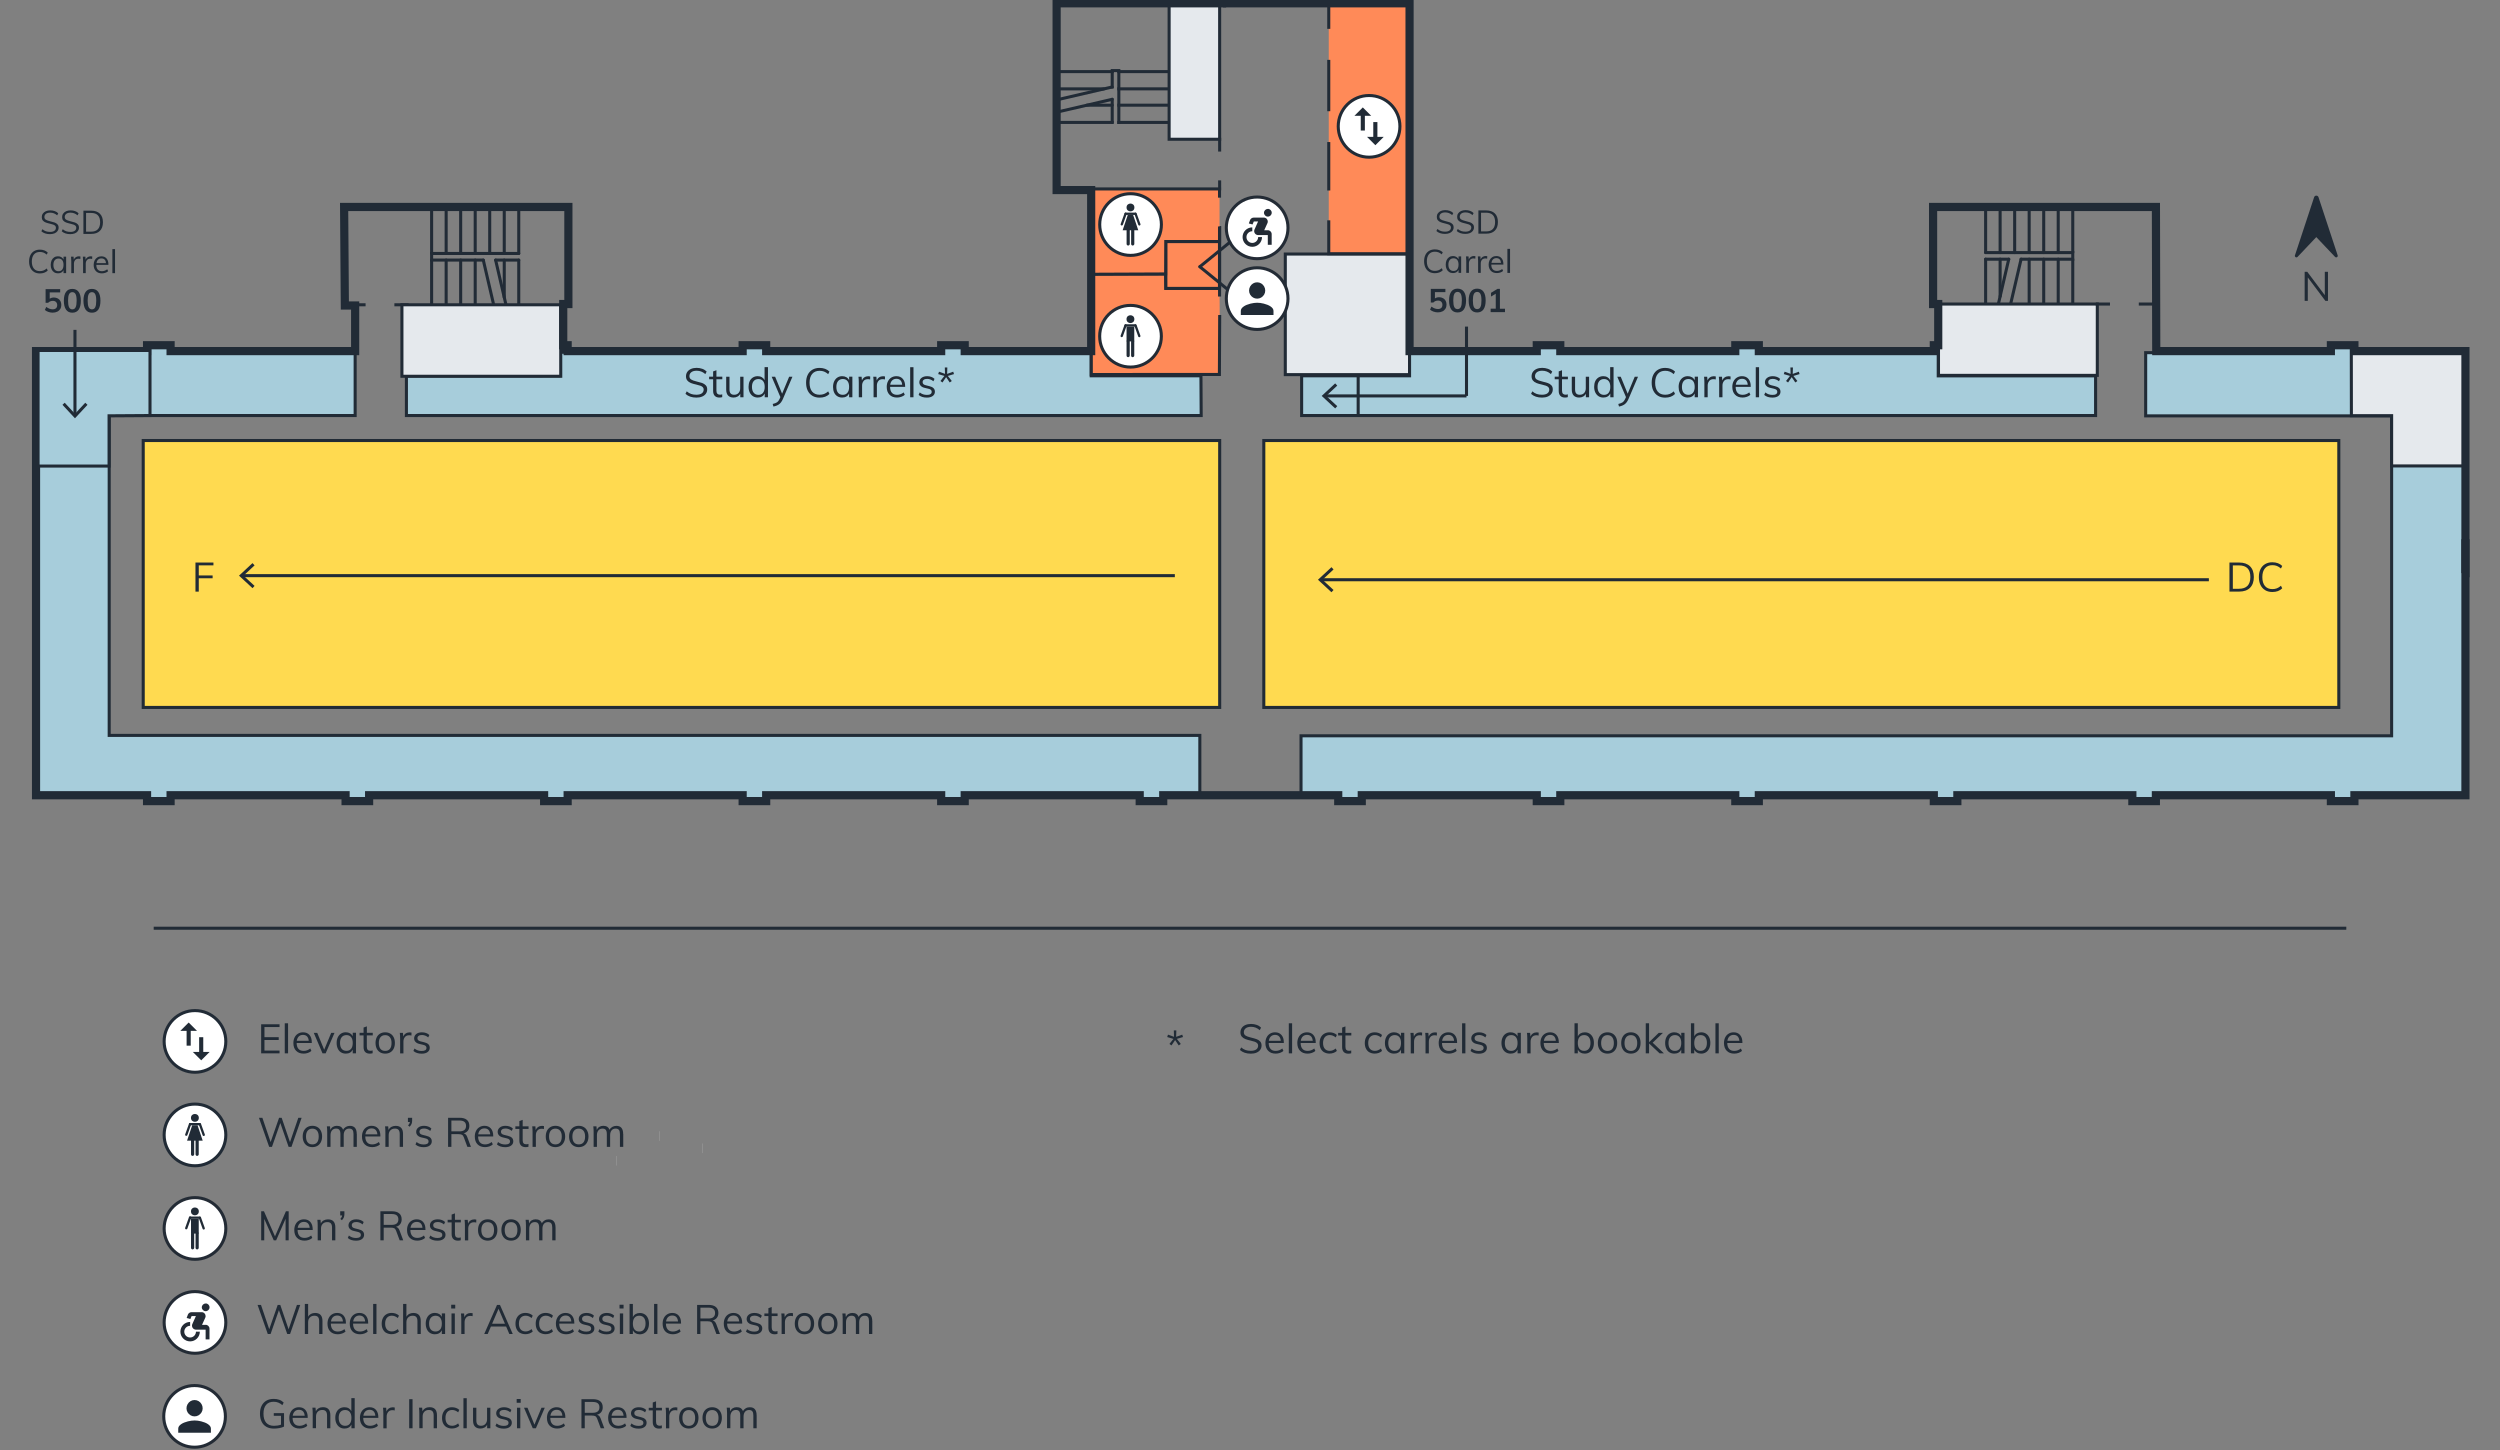 <?xml version="1.0" encoding="UTF-8"?>
<svg xmlns="http://www.w3.org/2000/svg" viewBox="0 0 612 354.96">
  <rect x="0" y="0" width="612" height="354.96" fill="#808080" stroke="none"/>
  <defs>
    <style>
      .cls-1, .cls-2, .cls-3 {
        fill: #fff;
      }

      .cls-4 {
        fill: #232b35;
      }

      .cls-5 {
        fill: #212b36;
      }

      .cls-6 {
        stroke-width: 2px;
      }

      .cls-6, .cls-7, .cls-8, .cls-9, .cls-10, .cls-3, .cls-11, .cls-12, .cls-13, .cls-14 {
        stroke: #212b36;
      }

      .cls-6, .cls-8, .cls-9, .cls-10, .cls-14 {
        fill: none;
      }

      .cls-7 {
        fill: #ffda50;
      }

      .cls-7, .cls-8, .cls-9, .cls-10, .cls-2, .cls-3, .cls-11, .cls-12, .cls-13, .cls-14 {
        stroke-width: .75px;
      }

      .cls-8, .cls-2, .cls-3 {
        stroke-miterlimit: 10;
      }

      .cls-9 {
        stroke-linecap: round;
      }

      .cls-2 {
        stroke: #232b35;
      }

      .cls-11 {
        fill: #e5e9ed;
      }

      .cls-11, .cls-12, .cls-13, .cls-14 {
        stroke-linecap: square;
      }

      .cls-12 {
        fill: #a7cddb;
      }

      .cls-13 {
        fill: #ff8a58;
      }
    </style>
  </defs>
  <g id="Rooms">
    <line class="cls-9" x1="258.5" y1="27.5" x2="272.27" y2="24.31"/>
    <line class="cls-9" x1="258.5" y1="24.49" x2="272.27" y2="21.29"/>
    <line class="cls-14" x1="286.9" y1="29.97" x2="273.89" y2="29.97"/>
    <line class="cls-14" x1="286.2" y1="25.75" x2="273.89" y2="25.75"/>
    <line class="cls-14" x1="286.2" y1="21.75" x2="273.89" y2="21.75"/>
    <line class="cls-14" x1="286.2" y1="17.53" x2="273.89" y2="17.53"/>
    <line class="cls-14" x1="272.27" y1="29.97" x2="258.5" y2="29.97"/>
    <line class="cls-14" x1="272.27" y1="17.53" x2="258.5" y2="17.53"/>
    <polyline class="cls-14" points="273.89 29.97 273.89 17.28 272.27 17.28 272.27 21.29"/>
    <line class="cls-9" x1="272.27" y1="24.31" x2="272.27" y2="29.97"/>
    <line class="cls-9" x1="488.55" y1="77.22" x2="491.74" y2="63.45"/>
    <line class="cls-9" x1="491.55" y1="77.22" x2="494.76" y2="63.45"/>
    <line class="cls-9" x1="486.08" y1="50.67" x2="486.08" y2="61.83"/>
    <line class="cls-9" x1="489.63" y1="63.45" x2="489.63" y2="72.54"/>
    <line class="cls-9" x1="489.63" y1="50.67" x2="489.63" y2="61.83"/>
    <line class="cls-9" x1="493.19" y1="50.67" x2="493.19" y2="61.83"/>
    <line class="cls-9" x1="496.74" y1="50.67" x2="496.74" y2="61.83"/>
    <line class="cls-9" x1="500.3" y1="50.67" x2="500.3" y2="61.83"/>
    <line class="cls-9" x1="503.85" y1="50.67" x2="503.85" y2="61.83"/>
    <line class="cls-9" x1="507.41" y1="50.67" x2="507.41" y2="61.83"/>
    <line class="cls-9" x1="486.08" y1="63.45" x2="486.08" y2="77.22"/>
    <line class="cls-9" x1="496.74" y1="63.45" x2="496.74" y2="77.22"/>
    <line class="cls-9" x1="500.3" y1="63.45" x2="500.3" y2="77.22"/>
    <line class="cls-9" x1="503.85" y1="63.45" x2="503.85" y2="77.22"/>
    <line class="cls-9" x1="507.41" y1="63.45" x2="507.41" y2="77.22"/>
    <polyline class="cls-9" points="486.08 61.83 507.41 61.83 507.41 63.45 494.76 63.45"/>
    <line class="cls-9" x1="491.74" y1="63.45" x2="486.08" y2="63.45"/>
    <line class="cls-9" x1="124.52" y1="77.45" x2="121.33" y2="63.67"/>
    <line class="cls-9" x1="121.51" y1="77.45" x2="118.31" y2="63.67"/>
    <line class="cls-9" x1="126.99" y1="50.89" x2="126.99" y2="62.05"/>
    <line class="cls-9" x1="123.44" y1="63.67" x2="123.44" y2="72.77"/>
    <line class="cls-9" x1="123.44" y1="50.89" x2="123.44" y2="62.05"/>
    <line class="cls-9" x1="119.88" y1="50.89" x2="119.88" y2="62.05"/>
    <line class="cls-9" x1="116.33" y1="50.89" x2="116.33" y2="62.05"/>
    <line class="cls-9" x1="112.77" y1="50.89" x2="112.77" y2="62.05"/>
    <line class="cls-9" x1="109.22" y1="50.89" x2="109.22" y2="62.05"/>
    <line class="cls-9" x1="105.66" y1="50.89" x2="105.66" y2="62.05"/>
    <line class="cls-9" x1="126.99" y1="63.67" x2="126.99" y2="77.45"/>
    <line class="cls-9" x1="116.33" y1="63.67" x2="116.33" y2="77.45"/>
    <line class="cls-9" x1="112.77" y1="63.67" x2="112.77" y2="77.45"/>
    <line class="cls-9" x1="109.22" y1="63.67" x2="109.22" y2="77.45"/>
    <line class="cls-9" x1="105.66" y1="63.67" x2="105.66" y2="77.45"/>
    <polyline class="cls-9" points="126.99 62.05 105.66 62.05 105.66 63.67 118.31 63.67"/>
    <line class="cls-9" x1="121.33" y1="63.67" x2="126.99" y2="63.67"/>
    <rect class="cls-11" x="286.2" y=".81" width="12.37" height="33.28"/>
    <rect class="cls-11" x="314.64" y="62.19" width="30.42" height="29.52"/>
    <rect class="cls-11" x="474.54" y="74.43" width="38.88" height="17.46"/>
    <line class="cls-14" x1="298.57" y1="44.53" x2="298.57" y2="46.23"/>
    <line class="cls-14" x1="298.57" y1="34.09" x2="298.57" y2="36.73"/>
    <polyline class="cls-13" points="325.28 6.69 325.28 .73 345.02 .73 345.02 62.11 325.28 62.11 325.28 54.31"/>
    <line class="cls-11" x1="523.95" y1="74.43" x2="527.82" y2="74.43"/>
    <line class="cls-11" x1="513.42" y1="74.43" x2="516.15" y2="74.43"/>
    <line class="cls-11" x1="89.12" y1="74.61" x2="85.24" y2="74.61"/>
    <line class="cls-11" x1="99.65" y1="74.61" x2="96.92" y2="74.61"/>
    <line class="cls-14" x1="325.28" y1="26.85" x2="325.28" y2="15.03"/>
    <line class="cls-14" x1="325.28" y1="46.26" x2="325.28" y2="35.15"/>
    <line class="cls-13" x1="298.57" y1="55.72" x2="298.57" y2="70.06"/>
    <line class="cls-9" x1="272.27" y1="25.75" x2="266.09" y2="25.75"/>
    <line class="cls-9" x1="270.22" y1="21.75" x2="259.12" y2="21.75"/>
    <g>
      <circle class="cls-3" cx="335.15" cy="30.93" r="7.55"/>
      <path class="cls-5" d="M333.61,26.29l2.05,2.05h-1.54v3.62h-1.01v-3.62h-1.54l2.05-2.05Zm3.59,7.21h1.54l-2.05,2.05-2.05-2.05h1.54v-3.62h1.01v3.62Z"/>
    </g>
    <polygon class="cls-12" points="86.94 86.24 86.94 101.72 26.73 101.72 26.73 180.03 293.72 180.03 293.72 194.96 284.76 194.96 284.76 196.41 279 196.41 278.97 194.93 236.16 194.96 236.16 196.4 230.4 196.41 230.38 194.94 187.56 194.96 187.56 196.4 181.8 196.4 181.78 194.97 138.96 194.96 138.96 196.4 133.2 196.4 133.16 194.89 90.36 194.96 90.36 196.4 84.6 196.4 84.63 194.92 41.76 194.96 41.76 196.4 36 196.4 36 194.96 8.82 194.96 8.82 86.24 35.99 86.2 36 84.8 41.76 84.8 41.74 86.2 86.94 86.24"/>
    <polyline class="cls-12" points="293.99 92 294.05 101.72 99.49 101.72 99.49 92.04 136.87 92 136.87 84.8 137.95 84.8 137.95 86.24 181.8 86.24 181.8 84.8 187.56 84.8 187.56 86.24 230.45 86.24 230.45 84.8 236.16 84.8 236.16 86.24 267.12 86.24 267.12 92 293.99 92"/>
    <polygon class="cls-12" points="525.26 86.33 525.26 101.81 585.47 101.81 585.47 180.12 318.49 180.12 318.49 195.05 327.44 195.05 327.44 196.5 333.2 196.5 333.23 195.02 376.04 195.05 376.04 196.49 381.8 196.5 381.82 195.03 424.64 195.05 424.64 196.49 430.4 196.49 430.42 195.06 473.24 195.05 473.24 196.49 479 196.49 479.04 194.98 521.84 195.05 521.84 196.49 527.6 196.49 527.57 195.01 570.44 195.05 570.44 196.49 576.2 196.49 576.2 195.05 603.38 195.05 603.38 86.33 576.21 86.29 576.2 84.89 570.44 84.89 570.46 86.29 525.26 86.33"/>
    <polygon class="cls-12" points="319.39 92 345.06 92 345.06 86.26 376.18 86.25 376.2 84.8 381.96 84.8 381.96 86.24 424.74 86.3 424.8 84.8 430.56 84.8 430.56 86.24 473.39 86.31 473.4 84.8 474.48 84.8 474.48 92.01 513 92.01 513 101.72 318.64 101.72 318.64 92.01 319.39 92"/>
    <rect class="cls-7" x="35.06" y="107.84" width="263.52" height="65.34"/>
    <rect class="cls-7" x="309.38" y="107.84" width="263.16" height="65.34"/>
    <g>
      <path class="cls-5" d="M545.77,137.71h2.39c1.14,0,2.02,.31,2.65,.92,.62,.62,.93,1.49,.93,2.62s-.31,2.02-.93,2.64-1.5,.93-2.65,.93h-2.39v-7.12Zm2.34,6.42c.92,0,1.61-.24,2.08-.72,.46-.48,.7-1.2,.7-2.15,0-1.9-.92-2.85-2.77-2.85h-1.52v5.72h1.52Z"/>
      <path class="cls-5" d="M554.52,144.47c-.5-.29-.88-.71-1.15-1.26s-.4-1.2-.4-1.95,.13-1.39,.4-1.93,.65-.96,1.15-1.25c.5-.29,1.08-.44,1.75-.44,.49,0,.95,.08,1.36,.23,.41,.15,.76,.38,1.06,.67l-.31,.63c-.34-.29-.67-.5-1-.63s-.7-.19-1.1-.19c-.78,0-1.38,.25-1.81,.76-.43,.51-.65,1.23-.65,2.16s.21,1.67,.64,2.18c.43,.51,1.03,.76,1.82,.76,.4,0,.77-.06,1.1-.19,.33-.13,.67-.34,1-.63l.31,.63c-.3,.3-.66,.53-1.06,.68-.41,.15-.86,.22-1.36,.22-.67,0-1.26-.15-1.75-.44Z"/>
    </g>
    <path class="cls-5" d="M47.85,137.71h4.4v.69h-3.59v2.47h3.39v.69h-3.39v3.27h-.81v-7.12Z"/>
    <g>
      <line class="cls-8" x1="287.6" y1="140.92" x2="59.33" y2="140.92"/>
      <polygon class="cls-5" points="61.81 137.85 62.32 138.4 59.61 140.92 62.32 143.43 61.81 143.98 58.51 140.92 61.81 137.85"/>
    </g>
    <g>
      <line class="cls-8" x1="540.73" y1="141.92" x2="323.45" y2="141.92"/>
      <polygon class="cls-5" points="325.94 138.85 326.45 139.4 323.74 141.92 326.45 144.43 325.94 144.98 322.64 141.92 325.94 138.85"/>
    </g>
    <g>
      <path class="cls-5" d="M167.8,96.43l.31-.63c.35,.3,.71,.51,1.08,.64,.37,.13,.79,.19,1.28,.19,.57,0,1.01-.11,1.32-.33,.31-.22,.47-.54,.47-.95,0-.24-.08-.43-.23-.58s-.35-.27-.59-.35-.57-.18-.97-.27c-.55-.12-1-.25-1.35-.39s-.64-.34-.86-.61c-.22-.26-.33-.61-.33-1.03s.11-.77,.32-1.08c.21-.31,.52-.55,.91-.73,.39-.17,.84-.26,1.37-.26,.49,0,.95,.08,1.38,.23s.79,.38,1.08,.67l-.32,.63c-.33-.29-.67-.5-1.01-.63-.34-.13-.72-.2-1.12-.2-.55,0-.99,.12-1.3,.36-.31,.24-.47,.56-.47,.97,0,.36,.14,.63,.41,.81,.27,.18,.69,.34,1.26,.47,.61,.15,1.1,.28,1.45,.4,.35,.12,.64,.31,.88,.56s.35,.58,.35,1-.11,.75-.32,1.05c-.21,.3-.52,.54-.92,.71s-.86,.25-1.4,.25c-1.11,0-2-.3-2.66-.9Z"/>
      <path class="cls-5" d="M175.38,92.86v2.75c0,.37,.08,.63,.23,.78,.15,.15,.37,.23,.65,.23,.19,0,.37-.03,.54-.09v.69c-.21,.07-.44,.1-.7,.1-.48,0-.86-.14-1.12-.41s-.41-.67-.41-1.2v-2.86h-.98v-.64h.98v-1.29l.81-.29v1.58h1.44v.64h-1.44Z"/>
      <path class="cls-5" d="M182.01,92.22v5.03h-.79v-.87c-.16,.31-.38,.54-.67,.7-.29,.16-.61,.24-.97,.24-.59,0-1.04-.17-1.35-.5-.31-.33-.46-.83-.46-1.48v-3.12h.81v3.1c0,.45,.09,.79,.28,1,.19,.21,.47,.32,.85,.32,.45,0,.81-.14,1.08-.43s.41-.67,.41-1.15v-2.84h.81Z"/>
      <path class="cls-5" d="M188,89.89v7.36h-.8v-.91c-.15,.31-.37,.55-.67,.73-.3,.17-.64,.25-1.04,.25-.44,0-.83-.11-1.17-.33-.34-.22-.6-.53-.79-.92-.19-.4-.28-.86-.28-1.38s.09-.98,.27-1.37c.18-.39,.45-.69,.79-.91,.34-.21,.73-.32,1.17-.32,.39,0,.74,.08,1.03,.26,.29,.17,.51,.41,.66,.71v-3.18h.81Zm-1.2,6.25c.27-.34,.4-.81,.4-1.43s-.13-1.09-.4-1.42-.65-.5-1.14-.5-.88,.17-1.16,.5c-.28,.33-.42,.8-.42,1.41s.14,1.1,.42,1.44c.28,.34,.66,.52,1.16,.52s.87-.17,1.14-.51Z"/>
      <path class="cls-5" d="M193.99,92.22l-2.35,5.49c-.25,.57-.56,.99-.93,1.26s-.83,.45-1.38,.55l-.17-.63c.47-.11,.83-.25,1.08-.42,.24-.18,.44-.45,.6-.81l.2-.45-2.13-4.98h.85l1.7,4.15,1.72-4.15h.81Z"/>
      <path class="cls-5" d="M198.88,96.89c-.5-.29-.88-.71-1.15-1.26s-.4-1.2-.4-1.95,.13-1.39,.4-1.93,.65-.96,1.15-1.25c.5-.29,1.08-.44,1.75-.44,.49,0,.95,.08,1.36,.23,.41,.15,.76,.38,1.06,.67l-.31,.63c-.34-.29-.67-.5-1-.63s-.7-.19-1.1-.19c-.78,0-1.38,.25-1.81,.76-.43,.51-.65,1.23-.65,2.16s.21,1.67,.64,2.18c.43,.51,1.03,.76,1.82,.76,.4,0,.77-.06,1.1-.19,.33-.13,.67-.34,1-.63l.31,.63c-.3,.3-.66,.53-1.06,.68-.41,.15-.86,.22-1.36,.22-.67,0-1.26-.15-1.75-.44Z"/>
      <path class="cls-5" d="M208.66,92.22v5.03h-.8v-.91c-.15,.31-.37,.55-.67,.73-.3,.17-.64,.25-1.04,.25-.45,0-.84-.11-1.17-.32-.34-.21-.6-.51-.78-.91-.18-.39-.27-.84-.27-1.36s.09-.98,.28-1.38c.19-.4,.45-.71,.79-.93,.34-.22,.72-.33,1.17-.33,.39,0,.74,.09,1.03,.26,.29,.17,.52,.42,.67,.73v-.87h.8Zm-1.2,3.92c.27-.34,.4-.81,.4-1.43s-.13-1.1-.4-1.43c-.27-.33-.65-.5-1.14-.5s-.88,.17-1.16,.51c-.28,.34-.42,.82-.42,1.44s.14,1.09,.41,1.42c.27,.33,.66,.5,1.16,.5s.87-.17,1.14-.51Z"/>
      <path class="cls-5" d="M213.03,92.16l-.02,.74c-.15-.05-.33-.08-.53-.08-.49,0-.85,.15-1.08,.46-.24,.3-.36,.67-.36,1.1v2.87h-.81v-3.62c0-.52-.03-.99-.08-1.41h.77l.08,.93c.13-.34,.33-.6,.61-.78s.6-.27,.96-.27c.17,0,.32,.02,.46,.06Z"/>
      <path class="cls-5" d="M216.65,92.16l-.02,.74c-.15-.05-.33-.08-.53-.08-.49,0-.85,.15-1.08,.46-.24,.3-.36,.67-.36,1.1v2.87h-.81v-3.62c0-.52-.03-.99-.08-1.41h.77l.08,.93c.13-.34,.33-.6,.61-.78s.6-.27,.96-.27c.17,0,.32,.02,.46,.06Z"/>
      <path class="cls-5" d="M221.58,94.71h-3.69c0,.64,.16,1.12,.45,1.45,.29,.33,.71,.49,1.26,.49,.59,0,1.13-.2,1.62-.59l.27,.59c-.22,.21-.5,.37-.85,.49-.34,.12-.69,.18-1.05,.18-.79,0-1.4-.23-1.85-.7-.45-.46-.67-1.1-.67-1.91,0-.51,.1-.97,.3-1.36,.2-.4,.48-.71,.84-.93,.36-.22,.77-.33,1.23-.33,.67,0,1.19,.22,1.57,.66s.57,1.04,.57,1.8v.15Zm-3.16-1.6c-.26,.25-.43,.61-.5,1.07h2.93c-.04-.47-.18-.83-.42-1.08-.24-.25-.56-.37-.98-.37s-.76,.13-1.03,.38Z"/>
      <path class="cls-5" d="M222.81,89.89h.81v7.36h-.81v-7.36Z"/>
      <path class="cls-5" d="M224.88,96.67l.27-.6c.27,.21,.55,.37,.83,.46,.28,.09,.59,.14,.94,.14,.38,0,.67-.06,.87-.2,.2-.13,.29-.32,.29-.56,0-.2-.07-.36-.2-.48-.13-.12-.35-.21-.66-.28l-.85-.2c-.42-.09-.75-.26-.97-.5-.23-.24-.35-.53-.35-.86,0-.44,.18-.8,.53-1.08,.35-.28,.82-.42,1.4-.42,.35,0,.69,.06,1,.17,.31,.11,.58,.28,.79,.49l-.27,.59c-.47-.39-.98-.59-1.52-.59-.36,0-.64,.07-.83,.21-.2,.14-.29,.33-.29,.58,0,.21,.06,.37,.18,.49s.32,.21,.59,.28l.85,.21c.47,.11,.81,.27,1.04,.5,.23,.22,.34,.52,.34,.88,0,.43-.18,.78-.53,1.04-.35,.26-.83,.39-1.44,.39-.85,0-1.52-.22-2.01-.65Z"/>
      <path class="cls-5" d="M230.22,93.27l.97-1.24-1.52-.45,.2-.59,1.47,.53-.05-1.56h.62l-.05,1.57,1.49-.54,.19,.59-1.51,.45,.97,1.24-.51,.36-.88-1.31-.89,1.31-.5-.36Z"/>
    </g>
    <g>
      <path class="cls-5" d="M374.8,96.43l.31-.63c.35,.3,.71,.51,1.08,.64,.37,.13,.79,.19,1.28,.19,.57,0,1.01-.11,1.32-.33,.31-.22,.47-.54,.47-.95,0-.24-.08-.43-.23-.58s-.35-.27-.59-.35-.57-.18-.97-.27c-.55-.12-1-.25-1.35-.39s-.64-.34-.86-.61c-.22-.26-.33-.61-.33-1.03s.11-.77,.32-1.08c.21-.31,.52-.55,.91-.73,.39-.17,.84-.26,1.37-.26,.49,0,.95,.08,1.38,.23s.79,.38,1.08,.67l-.32,.63c-.33-.29-.67-.5-1.01-.63-.34-.13-.72-.2-1.12-.2-.55,0-.99,.12-1.3,.36-.31,.24-.47,.56-.47,.97,0,.36,.14,.63,.41,.81,.27,.18,.69,.34,1.26,.47,.61,.15,1.1,.28,1.45,.4,.35,.12,.64,.31,.88,.56s.35,.58,.35,1-.11,.75-.32,1.05c-.21,.3-.52,.54-.92,.71s-.86,.25-1.4,.25c-1.11,0-2-.3-2.66-.9Z"/>
      <path class="cls-5" d="M382.38,92.86v2.75c0,.37,.08,.63,.23,.78,.15,.15,.37,.23,.65,.23,.19,0,.37-.03,.54-.09v.69c-.21,.07-.44,.1-.7,.1-.48,0-.86-.14-1.12-.41s-.41-.67-.41-1.2v-2.86h-.98v-.64h.98v-1.29l.81-.29v1.58h1.44v.64h-1.44Z"/>
      <path class="cls-5" d="M389.01,92.22v5.03h-.79v-.87c-.16,.31-.38,.54-.67,.7-.29,.16-.61,.24-.97,.24-.59,0-1.04-.17-1.35-.5-.31-.33-.46-.83-.46-1.48v-3.12h.81v3.1c0,.45,.09,.79,.28,1,.19,.21,.47,.32,.85,.32,.45,0,.81-.14,1.08-.43s.41-.67,.41-1.15v-2.84h.81Z"/>
      <path class="cls-5" d="M395,89.89v7.36h-.8v-.91c-.15,.31-.37,.55-.67,.73-.3,.17-.64,.25-1.04,.25-.44,0-.83-.11-1.17-.33-.34-.22-.6-.53-.79-.92-.19-.4-.28-.86-.28-1.38s.09-.98,.27-1.37c.18-.39,.45-.69,.79-.91,.34-.21,.73-.32,1.17-.32,.39,0,.74,.08,1.03,.26,.29,.17,.51,.41,.66,.71v-3.18h.81Zm-1.2,6.25c.27-.34,.4-.81,.4-1.43s-.13-1.09-.4-1.42-.65-.5-1.14-.5-.88,.17-1.16,.5c-.28,.33-.42,.8-.42,1.41s.14,1.1,.42,1.44c.28,.34,.66,.52,1.16,.52s.87-.17,1.14-.51Z"/>
      <path class="cls-5" d="M400.99,92.22l-2.35,5.49c-.25,.57-.56,.99-.93,1.26s-.83,.45-1.38,.55l-.17-.63c.47-.11,.83-.25,1.08-.42,.24-.18,.44-.45,.6-.81l.2-.45-2.13-4.98h.85l1.7,4.15,1.72-4.15h.81Z"/>
      <path class="cls-5" d="M405.88,96.89c-.5-.29-.88-.71-1.15-1.26s-.4-1.2-.4-1.95,.13-1.39,.4-1.93,.65-.96,1.15-1.25c.5-.29,1.08-.44,1.75-.44,.49,0,.95,.08,1.36,.23,.41,.15,.76,.38,1.06,.67l-.31,.63c-.34-.29-.67-.5-1-.63s-.7-.19-1.1-.19c-.78,0-1.38,.25-1.81,.76-.43,.51-.65,1.23-.65,2.16s.21,1.67,.64,2.18c.43,.51,1.03,.76,1.82,.76,.4,0,.77-.06,1.1-.19,.33-.13,.67-.34,1-.63l.31,.63c-.3,.3-.66,.53-1.06,.68-.41,.15-.86,.22-1.36,.22-.67,0-1.26-.15-1.75-.44Z"/>
      <path class="cls-5" d="M415.66,92.22v5.03h-.8v-.91c-.15,.31-.37,.55-.67,.73-.3,.17-.64,.25-1.04,.25-.45,0-.84-.11-1.17-.32-.34-.21-.6-.51-.78-.91-.18-.39-.27-.84-.27-1.36s.09-.98,.28-1.38c.19-.4,.45-.71,.79-.93,.34-.22,.72-.33,1.17-.33,.39,0,.74,.09,1.03,.26,.29,.17,.52,.42,.67,.73v-.87h.8Zm-1.2,3.92c.27-.34,.4-.81,.4-1.43s-.13-1.1-.4-1.43c-.27-.33-.65-.5-1.14-.5s-.88,.17-1.16,.51c-.28,.34-.42,.82-.42,1.44s.14,1.09,.41,1.42c.27,.33,.66,.5,1.16,.5s.87-.17,1.14-.51Z"/>
      <path class="cls-5" d="M420.03,92.16l-.02,.74c-.15-.05-.33-.08-.53-.08-.49,0-.85,.15-1.08,.46-.24,.3-.36,.67-.36,1.1v2.87h-.81v-3.62c0-.52-.03-.99-.08-1.41h.77l.08,.93c.13-.34,.33-.6,.61-.78s.6-.27,.96-.27c.17,0,.32,.02,.46,.06Z"/>
      <path class="cls-5" d="M423.65,92.16l-.02,.74c-.15-.05-.33-.08-.53-.08-.49,0-.85,.15-1.08,.46-.24,.3-.36,.67-.36,1.1v2.87h-.81v-3.62c0-.52-.03-.99-.08-1.41h.77l.08,.93c.13-.34,.33-.6,.61-.78s.6-.27,.96-.27c.17,0,.32,.02,.46,.06Z"/>
      <path class="cls-5" d="M428.58,94.71h-3.69c0,.64,.16,1.12,.45,1.45,.29,.33,.71,.49,1.26,.49,.59,0,1.13-.2,1.62-.59l.27,.59c-.22,.21-.5,.37-.85,.49-.34,.12-.69,.18-1.05,.18-.79,0-1.4-.23-1.85-.7-.45-.46-.67-1.1-.67-1.91,0-.51,.1-.97,.3-1.36,.2-.4,.48-.71,.84-.93,.36-.22,.77-.33,1.23-.33,.67,0,1.19,.22,1.57,.66s.57,1.04,.57,1.8v.15Zm-3.16-1.6c-.26,.25-.43,.61-.5,1.07h2.93c-.04-.47-.18-.83-.42-1.08-.24-.25-.56-.37-.98-.37s-.76,.13-1.03,.38Z"/>
      <path class="cls-5" d="M429.81,89.89h.81v7.36h-.81v-7.36Z"/>
      <path class="cls-5" d="M431.88,96.67l.27-.6c.27,.21,.55,.37,.83,.46,.28,.09,.59,.14,.94,.14,.38,0,.67-.06,.87-.2,.2-.13,.29-.32,.29-.56,0-.2-.07-.36-.2-.48-.13-.12-.35-.21-.66-.28l-.85-.2c-.42-.09-.75-.26-.97-.5-.23-.24-.35-.53-.35-.86,0-.44,.18-.8,.53-1.08,.35-.28,.82-.42,1.4-.42,.35,0,.69,.06,1,.17,.31,.11,.58,.28,.79,.49l-.27,.59c-.47-.39-.98-.59-1.52-.59-.36,0-.64,.07-.83,.21-.2,.14-.29,.33-.29,.58,0,.21,.06,.37,.18,.49s.32,.21,.59,.28l.85,.21c.47,.11,.81,.27,1.04,.5,.23,.22,.34,.52,.34,.88,0,.43-.18,.78-.53,1.04-.35,.26-.83,.39-1.44,.39-.85,0-1.52-.22-2.01-.65Z"/>
      <path class="cls-5" d="M437.22,93.27l.97-1.24-1.52-.45,.2-.59,1.47,.53-.05-1.56h.62l-.05,1.57,1.49-.54,.19,.59-1.51,.45,.97,1.24-.51,.36-.88-1.31-.89,1.31-.5-.36Z"/>
    </g>
    <rect class="cls-11" x="98.39" y="74.61" width="38.88" height="17.5"/>
    <polyline class="cls-13" points="298.58 77.49 298.51 91.67 267.15 91.68 267.15 67.06 285.34 67.06 285.41 70.6 298.55 70.6 298.55 72.21"/>
    <polygon class="cls-13" points="298.53 61.53 298.53 59.13 285.37 59.13 285.41 70.6 298.53 70.6 298.53 61.53"/>
    <polyline class="cls-13" points="298.54 55.81 298.54 59.13 285.38 59.13 285.35 67.06 267.15 67.14 267.15 46.25 298.54 46.25 298.54 48.01"/>
    <polygon class="cls-11" points="603.38 85.44 575.6 85.61 575.62 101.75 585.47 101.75 585.47 114.06 603.38 114.06 603.38 85.44"/>
  </g>
  <g id="Building_Structure" data-name="Building Structure">
    <line class="cls-14" x1="38" y1="227.23" x2="574" y2="227.23"/>
    <polyline class="cls-6" points="300.16 .81 258.66 .81 258.66 46.53 267.12 46.53 267.12 85.95 236.16 85.95 236.16 84.51 230.4 84.51 230.4 85.95 187.56 85.95 187.56 84.51 181.8 84.51 181.8 85.95 138.96 85.95 138.96 84.51 137.88 84.51 137.88 74.43 139.14 74.43 139.14 50.67 84.24 50.67 84.42 74.79 86.94 74.79 86.94 85.95 41.76 85.95 41.76 84.51 36 84.51 36 85.95 8.82 85.95 8.82 194.67 36 194.67 36 196.11 41.76 196.11 41.76 194.67 84.6 194.67 84.6 196.11 90.36 196.11 90.36 194.67 133.2 194.67 133.2 196.11 138.96 196.11 138.96 194.67 181.8 194.67 181.8 196.11 187.56 196.11 187.56 194.67 230.4 194.67 230.4 196.11 236.16 196.11 236.16 194.67 279 194.67 279 196.11 284.76 196.11 284.76 194.67 327.6 194.67 327.6 196.11 333.36 196.11 333.36 194.67 376.2 194.67 376.2 196.11 381.96 196.11 381.96 194.67 424.8 194.67 424.8 196.11 430.56 196.11 430.56 194.67 473.4 194.67 473.4 196.11 479.16 196.11 479.16 194.67 522 194.67 522 196.11 527.76 196.11 527.76 194.67 570.6 194.67 570.6 196.11 576.36 196.11 576.36 194.67 603.54 194.67 603.54 131.99"/>
    <path class="cls-5" d="M572.28,62.63c0,.11-.04,.2-.11,.27-.07,.07-.16,.11-.27,.11-.1,0-.2-.04-.27-.11l-4.6-4.86-4.6,4.86c-.07,.07-.16,.11-.27,.11-.21,0-.38-.17-.38-.38,0-.03,0-.04,0-.07s.01-.05,.03-.08l4.7-14.25c.09-.2,.28-.34,.52-.34s.43,.15,.52,.34l4.7,14.25s.03,.09,.03,.15Z"/>
    <path class="cls-5" d="M569.89,66.53v7.12h-.64l-4.3-5.73v5.73h-.77v-7.12h.63l4.3,5.73v-5.73h.78Z"/>
    <polyline class="cls-6" points="602.87 140.31 603.54 140.31 603.54 85.95 576.36 85.95 576.36 84.51 570.6 84.51 570.6 85.95 527.85 85.95 527.77 50.67 473.22 50.67 473.22 74.43 474.48 74.43 474.48 84.51 473.4 84.51 473.4 85.95 430.56 85.95 430.56 84.51 424.8 84.51 424.8 85.95 381.96 85.95 381.96 84.51 376.2 84.51 376.2 85.95 345.06 85.95 345.06 .81 299.35 .81"/>
  </g>
  <g id="Text_Icons" data-name="Text &amp;amp; Icons">
    <g>
      <path class="cls-5" d="M63.93,250.74h4.5v.68h-3.69v2.48h3.49v.69h-3.49v2.59h3.69v.68h-4.5v-7.12Z"/>
      <path class="cls-5" d="M69.71,250.5h.81v7.36h-.81v-7.36Z"/>
      <path class="cls-5" d="M76.31,255.32h-3.69c0,.64,.16,1.12,.45,1.45,.29,.33,.71,.49,1.27,.49,.59,0,1.13-.2,1.62-.59l.27,.59c-.22,.21-.5,.37-.84,.49-.34,.12-.7,.18-1.05,.18-.79,0-1.4-.23-1.85-.69s-.67-1.1-.67-1.91c0-.51,.1-.97,.3-1.37,.2-.4,.48-.71,.84-.92,.36-.22,.77-.33,1.23-.33,.67,0,1.19,.22,1.57,.65,.38,.44,.57,1.04,.57,1.8v.15Zm-3.16-1.6c-.26,.25-.43,.61-.5,1.07h2.93c-.04-.47-.18-.83-.42-1.08-.24-.25-.57-.37-.99-.37s-.76,.13-1.03,.38Z"/>
      <path class="cls-5" d="M81.89,252.84l-2.17,5.02h-.77l-2.14-5.02h.85l1.7,4.14,1.72-4.14h.81Z"/>
      <path class="cls-5" d="M87.15,252.83v5.03h-.8v-.91c-.15,.31-.37,.56-.66,.73-.3,.17-.64,.25-1.04,.25-.45,0-.84-.11-1.18-.32-.34-.21-.6-.51-.78-.91-.18-.39-.28-.84-.28-1.37s.09-.98,.28-1.38c.19-.4,.45-.71,.79-.92,.34-.22,.73-.33,1.17-.33,.39,0,.74,.09,1.03,.26,.29,.17,.52,.42,.67,.73v-.87h.8Zm-1.2,3.93c.27-.34,.4-.82,.4-1.44s-.13-1.1-.4-1.43c-.27-.33-.65-.5-1.14-.5s-.88,.17-1.16,.51c-.28,.34-.41,.82-.41,1.43s.14,1.09,.41,1.42c.27,.33,.66,.5,1.16,.5s.87-.17,1.14-.5Z"/>
      <path class="cls-5" d="M89.8,253.47v2.75c0,.37,.08,.63,.23,.79,.15,.15,.37,.22,.65,.22,.19,0,.37-.03,.54-.09v.69c-.21,.07-.44,.1-.7,.1-.48,0-.85-.13-1.12-.4-.27-.27-.4-.67-.4-1.2v-2.86h-.98v-.64h.98v-1.29l.81-.29v1.58h1.44v.64h-1.44Z"/>
      <path class="cls-5" d="M93.05,257.61c-.36-.21-.64-.52-.83-.91s-.29-.85-.29-1.38,.1-.99,.29-1.38,.47-.7,.83-.91,.78-.32,1.25-.32,.89,.11,1.25,.32,.64,.52,.83,.91,.29,.85,.29,1.38-.1,.99-.29,1.38-.47,.7-.83,.91-.78,.32-1.25,.32-.89-.11-1.25-.32Zm2.4-.84c.27-.33,.4-.81,.4-1.45s-.14-1.09-.41-1.42-.65-.5-1.14-.5-.88,.17-1.15,.5-.41,.81-.41,1.42,.13,1.12,.4,1.45c.27,.33,.66,.49,1.16,.49s.88-.16,1.15-.49Z"/>
      <path class="cls-5" d="M100.74,252.77l-.02,.74c-.15-.05-.33-.08-.53-.08-.49,0-.85,.15-1.08,.46-.24,.3-.35,.67-.35,1.11v2.87h-.81v-3.62c0-.52-.03-.99-.08-1.41h.77l.08,.93c.13-.34,.33-.6,.61-.78,.28-.18,.6-.27,.96-.27,.17,0,.32,.02,.46,.06Z"/>
      <path class="cls-5" d="M101.2,257.28l.27-.6c.27,.21,.55,.37,.83,.46s.59,.14,.94,.14c.38,0,.67-.07,.87-.19,.2-.13,.29-.32,.29-.57,0-.2-.07-.36-.2-.48-.13-.12-.35-.21-.66-.28l-.85-.2c-.42-.09-.74-.26-.97-.5s-.34-.53-.34-.86c0-.44,.18-.8,.53-1.08,.35-.28,.82-.41,1.4-.41,.35,0,.69,.06,1,.17s.58,.28,.79,.49l-.27,.59c-.47-.39-.98-.59-1.52-.59-.36,0-.64,.07-.83,.21-.2,.14-.29,.33-.29,.58,0,.21,.06,.37,.19,.49,.12,.12,.32,.21,.59,.28l.85,.21c.47,.11,.81,.27,1.04,.49,.23,.22,.34,.52,.34,.88,0,.43-.18,.78-.53,1.04-.35,.26-.83,.39-1.44,.39-.85,0-1.52-.22-2.01-.65Z"/>
    </g>
    <g>
      <circle class="cls-3" cx="47.73" cy="254.94" r="7.55"/>
      <path class="cls-5" d="M46.18,250.31l2.05,2.05h-1.54v3.62h-1.01v-3.62h-1.54l2.05-2.05Zm3.59,7.21h1.54l-2.05,2.05-2.05-2.05h1.54v-3.62h1.01v3.62Z"/>
    </g>
    <rect class="cls-1" x="150.84" y="282.98" width=".03" height="2.35"/>
    <g>
      <circle class="cls-3" cx="276.76" cy="54.97" r="7.55"/>
      <g>
        <circle class="cls-5" cx="276.74" cy="50.79" r=".96"/>
        <rect class="cls-5" x="275.28" y="52.04" width="2.91" height=".57" rx=".28" ry=".28"/>
        <rect class="cls-5" x="276.75" y="53.35" width="3.34" height=".57" rx=".28" ry=".28" transform="translate(234.99 -226.56) rotate(70.28)"/>
        <rect class="cls-5" x="273.42" y="53.35" width="3.34" height=".57" rx=".28" ry=".28" transform="translate(418.39 -187.24) rotate(109.72)"/>
        <polygon class="cls-5" points="278.65 56.37 274.82 56.37 276.08 52.61 277.39 52.61 278.65 56.37"/>
        <rect class="cls-5" x="274.05" y="57.59" width="4.26" height=".78" rx=".39" ry=".39" transform="translate(334.16 -218.2) rotate(90)"/>
        <rect class="cls-5" x="275.16" y="57.59" width="4.26" height=".78" rx=".39" ry=".39" transform="translate(335.27 -219.31) rotate(90)"/>
      </g>
    </g>
    <g>
      <circle class="cls-2" cx="276.75" cy="82.31" r="7.55"/>
      <g>
        <circle class="cls-5" cx="276.73" cy="78.13" r=".96"/>
        <rect class="cls-5" x="275.27" y="79.38" width="2.91" height=".57" rx=".28" ry=".28"/>
        <rect class="cls-5" x="276.74" y="80.69" width="3.34" height=".57" rx=".28" ry=".28" transform="translate(260.72 -208.44) rotate(70.28)"/>
        <rect class="cls-5" x="273.41" y="80.69" width="3.34" height=".57" rx=".28" ry=".28" transform="translate(444.11 -150.67) rotate(109.72)"/>
        <rect class="cls-5" x="275.78" y="79.95" width="1.89" height="3.63"/>
        <rect class="cls-5" x="274.04" y="84.93" width="4.26" height=".78" rx=".39" ry=".39" transform="translate(361.49 -190.86) rotate(90)"/>
        <rect class="cls-5" x="275.15" y="84.93" width="4.26" height=".78" rx=".39" ry=".39" transform="translate(362.6 -191.97) rotate(90)"/>
      </g>
    </g>
    <g>
      <path class="cls-5" d="M73.84,273.63l-2.49,7.12h-.7l-2.03-5.83-2.04,5.83h-.69l-2.5-7.12h.84l2.02,5.95,2.07-5.95h.63s2.04,5.97,2.04,5.97l2.04-5.97h.81Z"/>
      <path class="cls-5" d="M75.22,280.5c-.36-.21-.64-.52-.83-.91-.2-.39-.29-.85-.29-1.38s.1-.99,.29-1.38c.2-.39,.48-.7,.83-.91,.36-.21,.78-.32,1.25-.32s.89,.11,1.25,.32c.36,.21,.64,.52,.83,.91,.2,.39,.3,.85,.3,1.38s-.1,.99-.3,1.38c-.2,.39-.47,.7-.83,.91-.36,.21-.78,.32-1.25,.32s-.89-.11-1.25-.32Zm2.4-.84c.27-.33,.4-.81,.4-1.45s-.14-1.09-.41-1.42-.65-.5-1.14-.5-.88,.17-1.15,.5-.41,.81-.41,1.42,.13,1.12,.41,1.45c.27,.33,.65,.49,1.15,.49s.88-.16,1.15-.49Z"/>
      <path class="cls-5" d="M87.35,277.59v3.16h-.81v-3.12c0-.47-.08-.82-.25-1.03-.16-.21-.43-.32-.79-.32-.43,0-.76,.14-1,.43s-.36,.68-.36,1.17v2.87h-.81v-3.12c0-.47-.08-.81-.25-1.03-.17-.22-.43-.32-.8-.32-.43,0-.76,.14-1,.43-.24,.29-.37,.68-.37,1.17v2.87h-.81v-3.62c0-.52-.03-.99-.08-1.41h.77l.08,.88c.14-.32,.35-.57,.62-.74,.28-.17,.6-.26,.96-.26,.4,0,.73,.08,.98,.24,.25,.16,.44,.41,.56,.74,.15-.3,.38-.54,.67-.71s.63-.26,1-.26c1.11,0,1.67,.66,1.67,1.99Z"/>
      <path class="cls-5" d="M93.11,278.21h-3.69c0,.64,.16,1.12,.45,1.45s.71,.49,1.26,.49c.59,0,1.13-.2,1.62-.59l.27,.59c-.22,.21-.5,.37-.84,.49-.34,.12-.7,.18-1.05,.18-.79,0-1.4-.23-1.85-.69-.45-.46-.67-1.1-.67-1.91,0-.51,.1-.97,.3-1.37,.2-.4,.48-.71,.84-.92,.36-.22,.77-.33,1.23-.33,.67,0,1.19,.22,1.57,.65,.38,.44,.57,1.04,.57,1.8v.15Zm-3.16-1.6c-.26,.25-.43,.61-.5,1.07h2.93c-.04-.47-.18-.83-.42-1.08-.24-.25-.57-.37-.99-.37s-.76,.13-1.02,.38Z"/>
      <path class="cls-5" d="M98.66,277.59v3.16h-.81v-3.12c0-.47-.09-.81-.28-1.03-.19-.22-.48-.32-.88-.32-.47,0-.84,.14-1.12,.43-.28,.29-.42,.67-.42,1.16v2.88h-.81v-3.62c0-.52-.03-.99-.08-1.41h.77l.08,.9c.15-.33,.38-.58,.69-.75s.66-.26,1.05-.26c1.21,0,1.81,.66,1.81,1.99Z"/>
      <path class="cls-5" d="M100.89,273.63v.73c0,.28-.05,.54-.14,.77-.09,.23-.25,.46-.47,.69l-.38-.3c.26-.3,.41-.59,.44-.86h-.48v-1.03h1.03Z"/>
      <path class="cls-5" d="M101.71,280.17l.27-.6c.27,.21,.55,.37,.83,.46,.28,.09,.59,.14,.94,.14,.38,0,.67-.07,.87-.19,.2-.13,.29-.32,.29-.57,0-.2-.07-.36-.2-.48-.13-.12-.35-.21-.66-.28l-.85-.2c-.42-.09-.75-.26-.98-.5-.23-.24-.34-.53-.34-.86,0-.44,.18-.8,.53-1.08,.35-.28,.82-.41,1.4-.41,.35,0,.69,.06,1,.17s.58,.28,.79,.49l-.27,.59c-.47-.39-.98-.59-1.52-.59-.36,0-.64,.07-.83,.21-.2,.14-.29,.33-.29,.58,0,.21,.06,.37,.19,.49,.12,.12,.32,.21,.59,.28l.85,.21c.47,.11,.81,.27,1.04,.49,.23,.22,.34,.52,.34,.88,0,.43-.18,.78-.53,1.04-.35,.26-.83,.39-1.44,.39-.85,0-1.52-.22-2.01-.65Z"/>
      <path class="cls-5" d="M115.28,280.75h-.87l-.88-2.37c-.11-.29-.26-.49-.45-.59-.19-.1-.46-.15-.8-.15h-1.78v3.11h-.81v-7.12h2.83c.77,0,1.36,.17,1.77,.51,.41,.34,.61,.83,.61,1.47,0,.47-.12,.86-.36,1.17-.24,.32-.6,.54-1.06,.67,.21,.03,.38,.12,.53,.27,.15,.14,.27,.35,.37,.61l.9,2.41Zm-2.83-3.79c1.09,0,1.64-.45,1.64-1.34,0-.44-.13-.77-.4-.99-.27-.22-.68-.33-1.24-.33h-1.95v2.65h1.95Z"/>
      <path class="cls-5" d="M120.73,278.21h-3.69c0,.64,.16,1.12,.45,1.45s.71,.49,1.26,.49c.59,0,1.13-.2,1.62-.59l.27,.59c-.22,.21-.5,.37-.84,.49-.34,.12-.7,.18-1.05,.18-.79,0-1.4-.23-1.85-.69-.45-.46-.67-1.1-.67-1.91,0-.51,.1-.97,.3-1.37,.2-.4,.48-.71,.84-.92,.36-.22,.77-.33,1.23-.33,.67,0,1.19,.22,1.57,.65,.38,.44,.57,1.04,.57,1.8v.15Zm-3.16-1.6c-.26,.25-.43,.61-.5,1.07h2.93c-.04-.47-.18-.83-.42-1.08-.24-.25-.57-.37-.99-.37s-.76,.13-1.02,.38Z"/>
      <path class="cls-5" d="M121.65,280.17l.27-.6c.27,.21,.55,.37,.83,.46s.59,.14,.94,.14c.38,0,.67-.07,.87-.19,.2-.13,.29-.32,.29-.57,0-.2-.07-.36-.2-.48-.13-.12-.35-.21-.66-.28l-.85-.2c-.42-.09-.75-.26-.97-.5-.23-.24-.34-.53-.34-.86,0-.44,.18-.8,.53-1.08,.35-.28,.82-.41,1.4-.41,.35,0,.69,.06,1,.17s.58,.28,.79,.49l-.27,.59c-.47-.39-.98-.59-1.52-.59-.36,0-.64,.07-.83,.21-.2,.14-.29,.33-.29,.58,0,.21,.06,.37,.18,.49,.12,.12,.32,.21,.6,.28l.85,.21c.47,.11,.81,.27,1.04,.49,.23,.22,.34,.52,.34,.88,0,.43-.18,.78-.53,1.04-.35,.26-.83,.39-1.44,.39-.85,0-1.52-.22-2.01-.65Z"/>
      <path class="cls-5" d="M127.95,276.36v2.75c0,.37,.08,.63,.23,.79,.15,.15,.37,.22,.65,.22,.19,0,.37-.03,.54-.09v.69c-.21,.07-.44,.1-.7,.1-.48,0-.85-.13-1.12-.4-.27-.27-.41-.67-.41-1.2v-2.86h-.98v-.64h.98v-1.29l.81-.29v1.58h1.44v.64h-1.44Z"/>
      <path class="cls-5" d="M133.17,275.66l-.02,.74c-.15-.05-.33-.08-.53-.08-.49,0-.85,.15-1.08,.46-.24,.3-.36,.67-.36,1.11v2.87h-.81v-3.62c0-.52-.03-.99-.08-1.41h.77l.08,.93c.13-.34,.33-.6,.61-.78s.6-.27,.96-.27c.17,0,.32,.02,.46,.06Z"/>
      <path class="cls-5" d="M134.72,280.5c-.36-.21-.64-.52-.83-.91-.2-.39-.29-.85-.29-1.38s.1-.99,.29-1.38c.2-.39,.48-.7,.83-.91,.36-.21,.78-.32,1.25-.32s.89,.11,1.25,.32c.36,.21,.64,.52,.83,.91,.2,.39,.3,.85,.3,1.38s-.1,.99-.3,1.38c-.2,.39-.47,.7-.83,.91-.36,.21-.78,.32-1.25,.32s-.89-.11-1.25-.32Zm2.4-.84c.27-.33,.4-.81,.4-1.45s-.14-1.09-.41-1.42-.65-.5-1.14-.5-.88,.17-1.15,.5-.41,.81-.41,1.42,.13,1.12,.41,1.45c.27,.33,.65,.49,1.15,.49s.88-.16,1.15-.49Z"/>
      <path class="cls-5" d="M140.43,280.5c-.36-.21-.64-.52-.83-.91-.2-.39-.29-.85-.29-1.38s.1-.99,.29-1.38c.2-.39,.48-.7,.83-.91,.36-.21,.78-.32,1.25-.32s.89,.11,1.25,.32c.36,.21,.64,.52,.83,.91,.2,.39,.3,.85,.3,1.38s-.1,.99-.3,1.38c-.2,.39-.47,.7-.83,.91-.36,.21-.78,.32-1.25,.32s-.89-.11-1.25-.32Zm2.4-.84c.27-.33,.4-.81,.4-1.45s-.14-1.09-.41-1.42-.65-.5-1.14-.5-.88,.17-1.15,.5-.41,.81-.41,1.42,.13,1.12,.41,1.45c.27,.33,.65,.49,1.15,.49s.88-.16,1.15-.49Z"/>
      <path class="cls-5" d="M152.57,277.59v3.16h-.81v-3.12c0-.47-.08-.82-.25-1.03-.16-.21-.43-.32-.79-.32-.43,0-.76,.14-1,.43s-.36,.68-.36,1.17v2.87h-.81v-3.12c0-.47-.08-.81-.25-1.03-.17-.22-.43-.32-.8-.32-.43,0-.76,.14-1,.43-.24,.29-.37,.68-.37,1.17v2.87h-.81v-3.62c0-.52-.03-.99-.08-1.41h.77l.08,.88c.14-.32,.35-.57,.62-.74,.28-.17,.6-.26,.96-.26,.4,0,.73,.08,.98,.24,.25,.16,.44,.41,.56,.74,.15-.3,.38-.54,.67-.71s.63-.26,1-.26c1.11,0,1.67,.66,1.67,1.99Z"/>
    </g>
    <g>
      <circle class="cls-3" cx="47.73" cy="277.83" r="7.55"/>
      <g>
        <circle class="cls-5" cx="47.71" cy="273.66" r=".96"/>
        <rect class="cls-5" x="46.25" y="274.91" width="2.91" height=".57" rx=".28" ry=".28"/>
        <rect class="cls-5" x="47.72" y="276.21" width="3.34" height=".57" rx=".28" ry=".28" transform="translate(293.02 136.72) rotate(70.28)"/>
        <rect class="cls-5" x="44.39" y="276.21" width="3.34" height=".57" rx=".28" ry=".28" transform="translate(321.89 326.41) rotate(109.72)"/>
        <polygon class="cls-5" points="49.62 279.23 45.79 279.23 47.05 275.47 48.36 275.47 49.62 279.23"/>
        <rect class="cls-5" x="45.02" y="280.45" width="4.26" height=".78" rx=".39" ry=".39" transform="translate(327.99 233.69) rotate(90)"/>
        <rect class="cls-5" x="46.13" y="280.45" width="4.26" height=".78" rx=".39" ry=".39" transform="translate(329.1 232.58) rotate(90)"/>
      </g>
    </g>
    <g>
      <path class="cls-5" d="M70.67,296.52v7.12h-.76v-5.29l-2.31,5.29h-.58l-2.33-5.25v5.25s-.75,0-.75,0v-7.12h.68l2.7,6.14,2.67-6.14h.68Z"/>
      <path class="cls-5" d="M76.54,301.1h-3.69c0,.64,.16,1.12,.45,1.45s.71,.49,1.26,.49c.59,0,1.13-.2,1.62-.59l.27,.59c-.22,.21-.5,.37-.84,.49-.34,.12-.7,.18-1.05,.18-.79,0-1.4-.23-1.85-.69-.45-.46-.67-1.1-.67-1.91,0-.51,.1-.97,.3-1.37,.2-.4,.48-.71,.84-.92,.36-.22,.77-.33,1.23-.33,.67,0,1.19,.22,1.57,.65,.38,.44,.57,1.04,.57,1.8v.15Zm-3.16-1.6c-.26,.25-.43,.61-.5,1.07h2.93c-.04-.47-.18-.83-.42-1.08-.24-.25-.57-.37-.99-.37s-.76,.13-1.02,.38Z"/>
      <path class="cls-5" d="M82.09,300.48v3.16h-.81v-3.12c0-.47-.09-.81-.28-1.03-.19-.22-.48-.32-.88-.32-.47,0-.84,.14-1.12,.43-.28,.29-.42,.67-.42,1.16v2.88h-.81v-3.62c0-.52-.03-.99-.08-1.41h.77l.08,.9c.15-.33,.38-.58,.69-.75s.66-.26,1.05-.26c1.21,0,1.81,.66,1.81,1.99Z"/>
      <path class="cls-5" d="M84.31,296.52v.73c0,.28-.05,.54-.14,.77-.09,.23-.25,.46-.47,.69l-.38-.3c.26-.3,.41-.59,.44-.86h-.48v-1.03h1.03Z"/>
      <path class="cls-5" d="M85.14,303.06l.27-.6c.27,.21,.55,.37,.83,.46,.28,.09,.59,.14,.94,.14,.38,0,.67-.07,.87-.19,.2-.13,.29-.32,.29-.57,0-.2-.07-.36-.2-.48-.13-.12-.35-.21-.66-.28l-.85-.2c-.42-.09-.75-.26-.98-.5-.23-.24-.34-.53-.34-.86,0-.44,.18-.8,.53-1.08,.35-.28,.82-.41,1.4-.41,.35,0,.69,.06,1,.17s.58,.28,.79,.49l-.27,.59c-.47-.39-.98-.59-1.52-.59-.36,0-.64,.07-.83,.21-.2,.14-.29,.33-.29,.58,0,.21,.06,.37,.19,.49,.12,.12,.32,.21,.59,.28l.85,.21c.47,.11,.81,.27,1.04,.49,.23,.22,.34,.52,.34,.88,0,.43-.18,.78-.53,1.04-.35,.26-.83,.39-1.44,.39-.85,0-1.52-.22-2.01-.65Z"/>
      <path class="cls-5" d="M98.71,303.64h-.87l-.88-2.37c-.11-.29-.26-.49-.45-.59-.19-.1-.46-.15-.8-.15h-1.78v3.11h-.81v-7.12h2.83c.77,0,1.36,.17,1.77,.51,.41,.34,.61,.83,.61,1.47,0,.47-.12,.86-.36,1.17-.24,.32-.6,.54-1.06,.67,.21,.03,.38,.12,.53,.27,.15,.14,.27,.35,.37,.61l.9,2.41Zm-2.83-3.79c1.09,0,1.64-.45,1.64-1.34,0-.44-.13-.77-.4-.99-.27-.22-.68-.33-1.24-.33h-1.95v2.65h1.95Z"/>
      <path class="cls-5" d="M104.15,301.1h-3.69c0,.64,.16,1.12,.45,1.45s.71,.49,1.26,.49c.59,0,1.13-.2,1.62-.59l.27,.59c-.22,.21-.5,.37-.84,.49-.34,.12-.7,.18-1.06,.18-.79,0-1.4-.23-1.85-.69-.45-.46-.67-1.1-.67-1.91,0-.51,.1-.97,.3-1.37,.2-.4,.48-.71,.84-.92,.36-.22,.77-.33,1.23-.33,.67,0,1.19,.22,1.57,.65,.38,.44,.57,1.04,.57,1.8v.15Zm-3.16-1.6c-.26,.25-.43,.61-.5,1.07h2.93c-.04-.47-.18-.83-.41-1.08-.24-.25-.57-.37-.99-.37s-.76,.13-1.03,.38Z"/>
      <path class="cls-5" d="M105.07,303.06l.27-.6c.27,.21,.55,.37,.83,.46,.28,.09,.59,.14,.94,.14,.38,0,.67-.07,.87-.19,.2-.13,.29-.32,.29-.57,0-.2-.07-.36-.2-.48-.13-.12-.35-.21-.66-.28l-.85-.2c-.42-.09-.75-.26-.98-.5-.23-.24-.34-.53-.34-.86,0-.44,.18-.8,.53-1.08,.35-.28,.82-.41,1.4-.41,.35,0,.69,.06,1,.17s.58,.28,.79,.49l-.27,.59c-.47-.39-.98-.59-1.52-.59-.36,0-.64,.07-.83,.21-.2,.14-.29,.33-.29,.58,0,.21,.06,.37,.19,.49,.12,.12,.32,.21,.59,.28l.85,.21c.47,.11,.81,.27,1.04,.49,.23,.22,.34,.52,.34,.88,0,.43-.18,.78-.53,1.04-.35,.26-.83,.39-1.44,.39-.85,0-1.52-.22-2.01-.65Z"/>
      <path class="cls-5" d="M111.37,299.25v2.75c0,.37,.08,.63,.23,.79,.15,.15,.37,.22,.65,.22,.19,0,.37-.03,.54-.09v.69c-.21,.07-.44,.1-.7,.1-.48,0-.86-.13-1.12-.4-.27-.27-.41-.67-.41-1.2v-2.86h-.98v-.64h.98v-1.29l.81-.29v1.58h1.44v.64h-1.44Z"/>
      <path class="cls-5" d="M116.6,298.55l-.02,.74c-.15-.05-.33-.08-.53-.08-.49,0-.85,.15-1.08,.46-.24,.3-.35,.67-.35,1.11v2.87h-.81v-3.62c0-.52-.03-.99-.08-1.41h.77l.08,.93c.13-.34,.33-.6,.61-.78,.28-.18,.6-.27,.96-.27,.17,0,.32,.02,.46,.06Z"/>
      <path class="cls-5" d="M118.14,303.39c-.36-.21-.64-.52-.83-.91-.2-.39-.29-.85-.29-1.38s.1-.99,.29-1.38c.2-.39,.47-.7,.83-.91s.78-.32,1.25-.32,.89,.11,1.25,.32,.64,.52,.83,.91c.2,.39,.29,.85,.29,1.38s-.1,.99-.29,1.38c-.2,.39-.47,.7-.83,.91s-.78,.32-1.25,.32-.89-.11-1.25-.32Zm2.4-.84c.27-.33,.4-.81,.4-1.45s-.14-1.09-.41-1.42-.65-.5-1.14-.5-.88,.17-1.15,.5-.41,.81-.41,1.42,.14,1.12,.41,1.45c.27,.33,.66,.49,1.16,.49s.88-.16,1.15-.49Z"/>
      <path class="cls-5" d="M123.86,303.39c-.36-.21-.64-.52-.83-.91-.2-.39-.29-.85-.29-1.38s.1-.99,.29-1.38c.2-.39,.47-.7,.83-.91s.78-.32,1.25-.32,.89,.11,1.25,.32,.64,.52,.83,.91c.2,.39,.29,.85,.29,1.38s-.1,.99-.29,1.38c-.2,.39-.47,.7-.83,.91s-.78,.32-1.25,.32-.89-.11-1.25-.32Zm2.4-.84c.27-.33,.4-.81,.4-1.45s-.14-1.09-.41-1.42-.65-.5-1.14-.5-.88,.17-1.15,.5-.41,.81-.41,1.42,.14,1.12,.41,1.45c.27,.33,.66,.49,1.16,.49s.88-.16,1.15-.49Z"/>
      <path class="cls-5" d="M136,300.48v3.16h-.81v-3.12c0-.47-.08-.82-.25-1.03-.16-.21-.43-.32-.79-.32-.43,0-.76,.14-1,.43-.24,.29-.36,.68-.36,1.17v2.87h-.81v-3.12c0-.47-.08-.81-.25-1.03-.17-.22-.43-.32-.8-.32-.43,0-.76,.14-1,.43s-.37,.68-.37,1.17v2.87h-.81v-3.62c0-.52-.03-.99-.08-1.41h.77l.08,.88c.14-.32,.35-.57,.62-.74,.28-.17,.6-.26,.97-.26,.4,0,.73,.08,.98,.24,.25,.16,.44,.41,.56,.74,.15-.3,.38-.54,.67-.71,.3-.18,.63-.26,1-.26,1.11,0,1.67,.66,1.67,1.99Z"/>
    </g>
    <g>
      <circle class="cls-2" cx="47.73" cy="300.73" r="7.55"/>
      <g>
        <circle class="cls-5" cx="47.71" cy="296.55" r=".96"/>
        <rect class="cls-5" x="46.25" y="297.8" width="2.91" height=".57" rx=".28" ry=".28"/>
        <rect class="cls-5" x="47.72" y="299.11" width="3.34" height=".57" rx=".28" ry=".28" transform="translate(314.57 151.89) rotate(70.28)"/>
        <rect class="cls-5" x="44.39" y="299.11" width="3.34" height=".57" rx=".28" ry=".28" transform="translate(343.44 357.03) rotate(109.72)"/>
        <rect class="cls-5" x="46.76" y="298.36" width="1.89" height="3.63"/>
        <rect class="cls-5" x="45.02" y="303.34" width="4.26" height=".78" rx=".39" ry=".39" transform="translate(350.88 256.58) rotate(90)"/>
        <rect class="cls-5" x="46.13" y="303.34" width="4.26" height=".78" rx=".39" ry=".39" transform="translate(351.99 255.47) rotate(90)"/>
      </g>
    </g>
    <g>
      <path class="cls-5" d="M73.5,319.44l-2.49,7.12h-.7l-2.03-5.83-2.04,5.83h-.69l-2.5-7.12h.84l2.02,5.95,2.07-5.95h.63s2.04,5.97,2.04,5.97l2.04-5.97h.81Z"/>
      <path class="cls-5" d="M78.94,323.4v3.16h-.81v-3.12c0-.47-.09-.81-.28-1.03-.19-.22-.48-.32-.88-.32-.47,0-.84,.14-1.12,.43s-.42,.67-.42,1.16v2.88h-.81v-7.36h.81v3.15c.16-.31,.39-.54,.68-.7,.3-.16,.64-.24,1.02-.24,1.21,0,1.81,.66,1.81,1.99Z"/>
      <path class="cls-5" d="M84.68,324.02h-3.69c0,.64,.16,1.12,.45,1.45s.71,.49,1.26,.49c.59,0,1.13-.2,1.62-.59l.27,.59c-.22,.21-.5,.37-.84,.49-.34,.12-.7,.18-1.06,.18-.79,0-1.4-.23-1.85-.69-.45-.46-.67-1.1-.67-1.91,0-.51,.1-.97,.3-1.37,.2-.4,.48-.71,.84-.92,.36-.22,.77-.33,1.23-.33,.67,0,1.19,.22,1.57,.65,.38,.44,.57,1.04,.57,1.8v.15Zm-3.16-1.6c-.26,.25-.43,.61-.5,1.07h2.93c-.04-.47-.18-.83-.41-1.08-.24-.25-.57-.37-.99-.37s-.76,.13-1.03,.38Z"/>
      <path class="cls-5" d="M90.12,324.02h-3.69c0,.64,.16,1.12,.45,1.45s.71,.49,1.26,.49c.59,0,1.13-.2,1.62-.59l.27,.59c-.22,.21-.5,.37-.84,.49-.34,.12-.7,.18-1.05,.18-.79,0-1.4-.23-1.85-.69-.45-.46-.67-1.1-.67-1.91,0-.51,.1-.97,.3-1.37,.2-.4,.48-.71,.84-.92,.36-.22,.77-.33,1.23-.33,.67,0,1.19,.22,1.57,.65,.38,.44,.57,1.04,.57,1.8v.15Zm-3.16-1.6c-.26,.25-.43,.61-.5,1.07h2.93c-.04-.47-.18-.83-.42-1.08-.24-.25-.57-.37-.99-.37s-.76,.13-1.02,.38Z"/>
      <path class="cls-5" d="M91.35,319.2h.81v7.36h-.81v-7.36Z"/>
      <path class="cls-5" d="M94.57,326.31c-.36-.21-.64-.51-.84-.91-.2-.39-.29-.84-.29-1.37s.1-.98,.3-1.38c.2-.4,.49-.71,.85-.92,.37-.22,.8-.33,1.3-.33,.34,0,.67,.06,.98,.17,.32,.12,.58,.28,.79,.49l-.27,.6c-.25-.2-.5-.35-.74-.44-.24-.09-.48-.14-.72-.14-.51,0-.92,.17-1.21,.51-.29,.34-.44,.82-.44,1.43s.14,1.08,.43,1.42c.29,.34,.7,.5,1.22,.5,.25,0,.49-.05,.72-.14,.24-.09,.48-.24,.74-.44l.27,.6c-.21,.2-.48,.36-.8,.48-.32,.12-.66,.17-1,.17-.49,0-.91-.11-1.28-.32Z"/>
      <path class="cls-5" d="M103,323.4v3.16h-.81v-3.12c0-.47-.09-.81-.28-1.03-.19-.22-.48-.32-.88-.32-.47,0-.84,.14-1.12,.43-.28,.29-.42,.67-.42,1.16v2.88h-.81v-7.36h.81v3.15c.16-.31,.39-.54,.69-.7,.3-.16,.63-.24,1.01-.24,1.21,0,1.81,.66,1.81,1.99Z"/>
      <path class="cls-5" d="M108.96,321.53v5.03h-.8v-.91c-.15,.31-.37,.56-.67,.73-.3,.17-.64,.25-1.04,.25-.45,0-.84-.11-1.17-.32-.34-.21-.6-.51-.78-.91-.18-.39-.28-.84-.28-1.37s.09-.98,.28-1.38c.19-.4,.45-.71,.79-.92,.34-.22,.72-.33,1.17-.33,.39,0,.74,.09,1.03,.26,.29,.17,.52,.42,.67,.73v-.87h.8Zm-1.2,3.93c.27-.34,.4-.82,.4-1.44s-.13-1.1-.4-1.43c-.27-.33-.65-.5-1.14-.5s-.88,.17-1.16,.51c-.28,.34-.42,.82-.42,1.43s.14,1.09,.41,1.42c.27,.33,.66,.5,1.16,.5s.87-.17,1.14-.5Z"/>
      <path class="cls-5" d="M111.44,319.4v.92h-.99v-.92h.99Zm-.91,2.13h.81v5.03h-.81v-5.03Z"/>
      <path class="cls-5" d="M115.71,321.47l-.02,.74c-.15-.05-.33-.08-.53-.08-.49,0-.85,.15-1.08,.46-.24,.3-.35,.67-.35,1.11v2.87h-.81v-3.62c0-.52-.03-.99-.08-1.41h.77l.08,.93c.13-.34,.33-.6,.61-.78,.28-.18,.6-.27,.96-.27,.17,0,.32,.02,.46,.06Z"/>
      <path class="cls-5" d="M123.9,324.73h-3.72l-.79,1.83h-.85l3.13-7.12h.72l3.13,7.12h-.84l-.78-1.83Zm-.29-.68l-1.57-3.66-1.57,3.66h3.14Z"/>
      <path class="cls-5" d="M127.32,326.31c-.36-.21-.64-.51-.84-.91-.2-.39-.29-.84-.29-1.37s.1-.98,.3-1.38c.2-.4,.49-.71,.85-.92,.37-.22,.8-.33,1.3-.33,.34,0,.67,.06,.98,.17,.32,.12,.58,.28,.79,.49l-.27,.6c-.25-.2-.5-.35-.74-.44-.24-.09-.48-.14-.72-.14-.51,0-.92,.17-1.21,.51-.29,.34-.44,.82-.44,1.43s.14,1.08,.43,1.42c.29,.34,.7,.5,1.22,.5,.25,0,.49-.05,.72-.14,.24-.09,.48-.24,.74-.44l.27,.6c-.21,.2-.48,.36-.8,.48-.32,.12-.66,.17-1,.17-.49,0-.91-.11-1.28-.32Z"/>
      <path class="cls-5" d="M132.27,326.31c-.36-.21-.64-.51-.84-.91-.2-.39-.29-.84-.29-1.37s.1-.98,.3-1.38c.2-.4,.49-.71,.85-.92,.37-.22,.8-.33,1.3-.33,.34,0,.67,.06,.98,.17,.32,.12,.58,.28,.79,.49l-.27,.6c-.25-.2-.5-.35-.74-.44-.24-.09-.48-.14-.72-.14-.51,0-.92,.17-1.21,.51-.29,.34-.44,.82-.44,1.43s.14,1.08,.43,1.42c.29,.34,.7,.5,1.22,.5,.25,0,.49-.05,.72-.14,.24-.09,.48-.24,.74-.44l.27,.6c-.21,.2-.48,.36-.8,.48-.32,.12-.66,.17-1,.17-.49,0-.91-.11-1.28-.32Z"/>
      <path class="cls-5" d="M140.59,324.02h-3.69c0,.64,.16,1.12,.45,1.45s.71,.49,1.26,.49c.59,0,1.13-.2,1.62-.59l.27,.59c-.22,.21-.5,.37-.84,.49-.34,.12-.7,.18-1.06,.18-.79,0-1.4-.23-1.85-.69-.45-.46-.67-1.1-.67-1.91,0-.51,.1-.97,.3-1.37,.2-.4,.48-.71,.84-.92,.36-.22,.77-.33,1.23-.33,.67,0,1.19,.22,1.57,.65,.38,.44,.57,1.04,.57,1.8v.15Zm-3.16-1.6c-.26,.25-.43,.61-.5,1.07h2.93c-.04-.47-.18-.83-.41-1.08-.24-.25-.57-.37-.99-.37s-.76,.13-1.03,.38Z"/>
      <path class="cls-5" d="M141.51,325.98l.27-.6c.27,.21,.55,.37,.83,.46,.28,.09,.59,.14,.94,.14,.38,0,.67-.07,.87-.19,.2-.13,.29-.32,.29-.57,0-.2-.07-.36-.2-.48-.13-.12-.35-.21-.66-.28l-.85-.2c-.42-.09-.75-.26-.98-.5-.23-.24-.34-.53-.34-.86,0-.44,.18-.8,.53-1.08,.35-.28,.82-.41,1.4-.41,.35,0,.69,.06,1,.17s.58,.28,.79,.49l-.27,.59c-.47-.39-.98-.59-1.52-.59-.36,0-.64,.07-.83,.21-.2,.14-.29,.33-.29,.58,0,.21,.06,.37,.19,.49,.12,.12,.32,.21,.59,.28l.85,.21c.47,.11,.81,.27,1.04,.49,.23,.22,.34,.52,.34,.88,0,.43-.18,.78-.53,1.04-.35,.26-.83,.39-1.44,.39-.85,0-1.52-.22-2.01-.65Z"/>
      <path class="cls-5" d="M146.47,325.98l.27-.6c.27,.21,.55,.37,.83,.46,.28,.09,.59,.14,.94,.14,.38,0,.67-.07,.87-.19,.2-.13,.29-.32,.29-.57,0-.2-.07-.36-.2-.48-.13-.12-.35-.21-.66-.28l-.85-.2c-.42-.09-.75-.26-.98-.5-.23-.24-.34-.53-.34-.86,0-.44,.18-.8,.53-1.08,.35-.28,.82-.41,1.4-.41,.35,0,.69,.06,1,.17s.58,.28,.79,.49l-.27,.59c-.47-.39-.98-.59-1.52-.59-.36,0-.64,.07-.83,.21-.2,.14-.29,.33-.29,.58,0,.21,.06,.37,.19,.49,.12,.12,.32,.21,.59,.28l.85,.21c.47,.11,.81,.27,1.04,.49,.23,.22,.34,.52,.34,.88,0,.43-.18,.78-.53,1.04-.35,.26-.83,.39-1.44,.39-.85,0-1.52-.22-2.01-.65Z"/>
      <path class="cls-5" d="M152.65,319.4v.92h-.99v-.92h.99Zm-.91,2.13h.81v5.03h-.81v-5.03Z"/>
      <path class="cls-5" d="M157.8,321.73c.34,.21,.6,.51,.79,.91,.19,.39,.28,.84,.28,1.37s-.09,.98-.28,1.38-.45,.71-.79,.92-.73,.33-1.17,.33c-.39,0-.74-.09-1.03-.26-.29-.17-.52-.42-.67-.74v.93h-.81v-7.36h.81v3.22c.15-.33,.37-.58,.67-.75,.3-.17,.64-.26,1.04-.26,.44,0,.83,.11,1.17,.32Zm-.18,3.71c.27-.34,.41-.83,.41-1.44s-.13-1.08-.4-1.41c-.27-.33-.65-.5-1.15-.5s-.88,.17-1.15,.5c-.27,.33-.4,.81-.4,1.43s.13,1.1,.4,1.44c.27,.34,.65,.5,1.15,.5s.87-.17,1.14-.51Z"/>
      <path class="cls-5" d="M160.12,319.2h.81v7.36h-.81v-7.36Z"/>
      <path class="cls-5" d="M166.71,324.02h-3.69c0,.64,.16,1.12,.45,1.45s.71,.49,1.26,.49c.59,0,1.13-.2,1.62-.59l.27,.59c-.22,.21-.5,.37-.84,.49-.34,.12-.7,.18-1.05,.18-.79,0-1.4-.23-1.85-.69-.45-.46-.67-1.1-.67-1.91,0-.51,.1-.97,.3-1.37,.2-.4,.48-.71,.84-.92,.36-.22,.77-.33,1.23-.33,.67,0,1.19,.22,1.57,.65,.38,.44,.57,1.04,.57,1.8v.15Zm-3.16-1.6c-.26,.25-.43,.61-.5,1.07h2.93c-.04-.47-.18-.83-.42-1.08-.24-.25-.57-.37-.99-.37s-.76,.13-1.02,.38Z"/>
      <path class="cls-5" d="M176.24,326.56h-.87l-.88-2.37c-.11-.29-.25-.49-.45-.59-.19-.1-.46-.15-.8-.15h-1.78v3.11h-.81v-7.12h2.83c.77,0,1.35,.17,1.76,.51s.62,.83,.62,1.47c0,.47-.12,.86-.37,1.17-.24,.32-.59,.54-1.05,.67,.21,.03,.38,.12,.53,.27,.15,.14,.27,.35,.37,.61l.9,2.41Zm-2.83-3.79c1.09,0,1.64-.45,1.64-1.34,0-.44-.13-.77-.4-.99-.27-.22-.68-.33-1.24-.33h-1.95v2.65h1.95Z"/>
      <path class="cls-5" d="M181.69,324.02h-3.69c0,.64,.16,1.12,.45,1.45s.71,.49,1.26,.49c.59,0,1.13-.2,1.62-.59l.27,.59c-.22,.21-.5,.37-.84,.49-.34,.12-.7,.18-1.06,.18-.79,0-1.4-.23-1.85-.69-.45-.46-.67-1.1-.67-1.91,0-.51,.1-.97,.3-1.37,.2-.4,.48-.71,.84-.92,.36-.22,.77-.33,1.23-.33,.67,0,1.19,.22,1.57,.65,.38,.44,.57,1.04,.57,1.8v.15Zm-3.16-1.6c-.26,.25-.43,.61-.5,1.07h2.93c-.04-.47-.18-.83-.41-1.08-.24-.25-.57-.37-.99-.37s-.76,.13-1.03,.38Z"/>
      <path class="cls-5" d="M182.61,325.98l.27-.6c.27,.21,.55,.37,.83,.46,.28,.09,.59,.14,.94,.14,.38,0,.67-.07,.87-.19,.2-.13,.29-.32,.29-.57,0-.2-.07-.36-.2-.48-.13-.12-.35-.21-.66-.28l-.85-.2c-.42-.09-.75-.26-.98-.5-.23-.24-.34-.53-.34-.86,0-.44,.18-.8,.53-1.08,.35-.28,.82-.41,1.4-.41,.35,0,.69,.06,1,.17s.58,.28,.79,.49l-.27,.59c-.47-.39-.98-.59-1.52-.59-.36,0-.64,.07-.83,.21-.2,.14-.29,.33-.29,.58,0,.21,.06,.37,.19,.49,.12,.12,.32,.21,.59,.28l.85,.21c.47,.11,.81,.27,1.04,.49,.23,.22,.34,.52,.34,.88,0,.43-.18,.78-.53,1.04-.35,.26-.83,.39-1.44,.39-.85,0-1.52-.22-2.01-.65Z"/>
      <path class="cls-5" d="M188.91,322.17v2.75c0,.37,.08,.63,.23,.79,.15,.15,.37,.22,.65,.22,.19,0,.37-.03,.54-.09v.69c-.21,.07-.44,.1-.7,.1-.48,0-.86-.13-1.12-.4-.27-.27-.41-.67-.41-1.2v-2.86h-.98v-.64h.98v-1.29l.81-.29v1.58h1.44v.64h-1.44Z"/>
      <path class="cls-5" d="M194.13,321.47l-.02,.74c-.15-.05-.33-.08-.53-.08-.49,0-.85,.15-1.08,.46-.24,.3-.35,.67-.35,1.11v2.87h-.81v-3.62c0-.52-.03-.99-.08-1.41h.77l.08,.93c.13-.34,.33-.6,.61-.78,.28-.18,.6-.27,.96-.27,.17,0,.32,.02,.46,.06Z"/>
      <path class="cls-5" d="M195.68,326.31c-.36-.21-.64-.52-.83-.91-.2-.39-.29-.85-.29-1.38s.1-.99,.29-1.38c.2-.39,.47-.7,.83-.91s.78-.32,1.25-.32,.89,.11,1.25,.32,.64,.52,.83,.91c.2,.39,.29,.85,.29,1.38s-.1,.99-.29,1.38c-.2,.39-.47,.7-.83,.91s-.78,.32-1.25,.32-.89-.11-1.25-.32Zm2.4-.84c.27-.33,.4-.81,.4-1.45s-.14-1.09-.41-1.42-.65-.5-1.14-.5-.88,.17-1.15,.5-.41,.81-.41,1.42,.14,1.12,.41,1.45c.27,.33,.66,.49,1.16,.49s.88-.16,1.15-.49Z"/>
      <path class="cls-5" d="M201.4,326.31c-.36-.21-.64-.52-.83-.91-.2-.39-.29-.85-.29-1.38s.1-.99,.29-1.38c.2-.39,.47-.7,.83-.91s.78-.32,1.25-.32,.89,.11,1.25,.32,.64,.52,.83,.91c.2,.39,.29,.85,.29,1.38s-.1,.99-.29,1.38c-.2,.39-.47,.7-.83,.91s-.78,.32-1.25,.32-.89-.11-1.25-.32Zm2.4-.84c.27-.33,.4-.81,.4-1.45s-.14-1.09-.41-1.42-.65-.5-1.14-.5-.88,.17-1.15,.5-.41,.81-.41,1.42,.14,1.12,.41,1.45c.27,.33,.66,.49,1.16,.49s.88-.16,1.15-.49Z"/>
      <path class="cls-5" d="M213.54,323.4v3.16h-.81v-3.12c0-.47-.08-.82-.25-1.03-.16-.21-.43-.32-.79-.32-.43,0-.76,.14-1,.43-.24,.29-.36,.68-.36,1.17v2.87h-.81v-3.12c0-.47-.08-.81-.25-1.03-.17-.22-.43-.32-.8-.32-.43,0-.76,.14-1,.43s-.37,.68-.37,1.17v2.87h-.81v-3.62c0-.52-.03-.99-.08-1.41h.77l.08,.88c.14-.32,.35-.57,.62-.74,.28-.17,.6-.26,.97-.26,.4,0,.73,.08,.98,.24,.25,.16,.44,.41,.56,.74,.15-.3,.38-.54,.67-.71,.3-.18,.63-.26,1-.26,1.11,0,1.67,.66,1.67,1.99Z"/>
    </g>
    <g>
      <circle class="cls-2" cx="47.73" cy="323.73" r="7.55"/>
      <path class="cls-4" d="M48.92,325.99h-.95c0,.79-.64,1.43-1.43,1.43s-1.43-.64-1.43-1.43,.64-1.43,1.43-1.43v-.95c-1.31,0-2.38,1.07-2.38,2.38s1.07,2.38,2.38,2.38,2.38-1.07,2.38-2.38Zm1.43-1.67h-.89l.79-1.75c.22-.48,0-1.04-.47-1.26-.12-.06-.26-.09-.39-.09h-2.49c-.38,0-.74,.22-.89,.57l-.32,.86,.91,.25,.31-.73h1.05l-.87,1.95c-.22,.5,0,1.08,.51,1.3,.12,.05,.24,.08,.36,.08h2.38v2.38h.95v-2.62c0-.53-.43-.95-.95-.95Zm0-5.24c.53,0,.95,.43,.95,.95s-.43,.95-.95,.95-.95-.43-.95-.95c.01-.52,.43-.93,.95-.93v-.02Z"/>
    </g>
    <g>
      <g>
        <circle class="cls-2" cx="307.75" cy="73.1" r="7.55"/>
        <path class="cls-5" d="M306.12,74.33c.59-.14,1.13-.22,1.63-.22s1.04,.07,1.63,.22c.67,.17,1.21,.39,1.63,.67,.49,.33,.74,.69,.74,1.1v1.01h-8v-1.01c0-.41,.25-.77,.74-1.1,.41-.28,.96-.5,1.63-.67h0Zm1.63-1.22c-.36,0-.69-.09-.99-.27-.3-.18-.54-.42-.72-.72-.18-.3-.27-.63-.27-.99s.09-.69,.27-1.01c.18-.31,.42-.56,.72-.74,.3-.18,.63-.27,.99-.27s.69,.09,.99,.27c.3,.18,.54,.42,.72,.74s.27,.65,.27,1.01-.09,.69-.27,.99c-.18,.3-.42,.54-.72,.72-.3,.18-.63,.27-.99,.27Z"/>
      </g>
      <g>
        <circle class="cls-2" cx="307.75" cy="55.78" r="7.55"/>
        <path class="cls-4" d="M308.94,58.04h-.95c0,.79-.64,1.43-1.43,1.43s-1.43-.64-1.43-1.43,.64-1.43,1.43-1.43v-.95c-1.31,0-2.38,1.07-2.38,2.38s1.07,2.38,2.38,2.38,2.38-1.07,2.38-2.38Zm1.43-1.67h-.89l.79-1.75c.22-.48,0-1.04-.47-1.26-.12-.06-.26-.09-.39-.09h-2.49c-.38,0-.74,.22-.89,.57l-.32,.86,.91,.25,.31-.73h1.05l-.87,1.95c-.22,.5,0,1.08,.51,1.3,.12,.05,.24,.08,.36,.08h2.38v2.38h.95v-2.62c0-.53-.43-.95-.95-.95Zm0-5.24c.53,0,.95,.43,.95,.95s-.43,.95-.95,.95-.95-.43-.95-.95c.01-.52,.43-.93,.95-.93v-.02Z"/>
      </g>
      <line class="cls-9" x1="301.06" y1="59.31" x2="293.75" y2="65.27"/>
      <line class="cls-9" x1="300.35" y1="70.71" x2="293.72" y2="65.3"/>
    </g>
    <g>
      <path class="cls-5" d="M69.53,345.93v3.3c-.28,.15-.65,.27-1.1,.36s-.91,.13-1.38,.13c-.71,0-1.32-.14-1.83-.43s-.91-.71-1.17-1.25c-.27-.55-.41-1.2-.41-1.96s.13-1.4,.41-1.95c.27-.54,.66-.96,1.16-1.25,.5-.29,1.1-.43,1.79-.43,.5,0,.96,.07,1.38,.22,.42,.15,.77,.38,1.07,.68l-.32,.63c-.35-.29-.69-.5-1.02-.63-.33-.13-.7-.2-1.11-.2-.81,0-1.43,.25-1.86,.76-.43,.5-.64,1.23-.64,2.17s.22,1.7,.66,2.2c.44,.5,1.08,.76,1.92,.76,.59,0,1.16-.09,1.71-.28v-2.17h-1.77v-.65h2.52Z"/>
      <path class="cls-5" d="M75.32,347.1h-3.69c0,.64,.16,1.12,.45,1.45,.29,.33,.71,.49,1.26,.49,.59,0,1.13-.2,1.62-.59l.27,.59c-.22,.21-.5,.37-.84,.49-.34,.12-.7,.18-1.05,.18-.79,0-1.4-.23-1.85-.7-.45-.46-.67-1.1-.67-1.9,0-.51,.1-.97,.3-1.37,.2-.4,.48-.71,.84-.92,.36-.22,.77-.33,1.23-.33,.67,0,1.19,.22,1.57,.66,.38,.44,.57,1.04,.57,1.8v.15Zm-3.16-1.6c-.26,.25-.43,.61-.5,1.07h2.93c-.04-.47-.18-.83-.42-1.08s-.57-.37-.99-.37-.76,.13-1.02,.38Z"/>
      <path class="cls-5" d="M80.87,346.48v3.16h-.81v-3.12c0-.47-.09-.81-.28-1.03-.19-.22-.48-.33-.88-.33-.47,0-.84,.14-1.12,.43-.28,.29-.42,.67-.42,1.16v2.88h-.81v-3.62c0-.52-.03-.99-.08-1.41h.77l.08,.9c.15-.33,.38-.58,.69-.76,.31-.18,.66-.26,1.05-.26,1.21,0,1.81,.66,1.81,1.99Z"/>
      <path class="cls-5" d="M86.83,342.28v7.36h-.8v-.91c-.15,.31-.37,.56-.67,.73-.3,.17-.64,.25-1.04,.25-.44,0-.83-.11-1.17-.33-.34-.22-.6-.53-.79-.92-.19-.4-.28-.85-.28-1.38s.09-.98,.28-1.36c.18-.39,.45-.69,.79-.91,.34-.21,.73-.32,1.17-.32,.39,0,.74,.08,1.03,.25,.29,.17,.51,.41,.66,.71v-3.18h.81Zm-1.2,6.25c.27-.34,.4-.82,.4-1.43s-.13-1.09-.4-1.43c-.27-.34-.65-.5-1.14-.5s-.88,.17-1.16,.5-.42,.8-.42,1.41,.14,1.1,.42,1.44c.28,.34,.66,.52,1.16,.52s.87-.17,1.14-.5Z"/>
      <path class="cls-5" d="M92.61,347.1h-3.69c0,.64,.16,1.12,.45,1.45,.29,.33,.71,.49,1.26,.49,.59,0,1.13-.2,1.62-.59l.27,.59c-.22,.21-.5,.37-.84,.49-.34,.12-.7,.18-1.05,.18-.79,0-1.4-.23-1.85-.7-.45-.46-.67-1.1-.67-1.9,0-.51,.1-.97,.3-1.37,.2-.4,.48-.71,.84-.92,.36-.22,.77-.33,1.23-.33,.67,0,1.19,.22,1.57,.66,.38,.44,.57,1.04,.57,1.8v.15Zm-3.16-1.6c-.26,.25-.43,.61-.5,1.07h2.93c-.04-.47-.18-.83-.42-1.08s-.57-.37-.99-.37-.76,.13-1.02,.38Z"/>
      <path class="cls-5" d="M96.64,344.55l-.02,.74c-.15-.05-.33-.08-.53-.08-.49,0-.85,.15-1.08,.46-.24,.3-.36,.67-.36,1.11v2.87h-.81v-3.62c0-.52-.03-.99-.08-1.41h.77l.08,.93c.13-.34,.33-.6,.61-.78,.28-.18,.6-.27,.96-.27,.17,0,.32,.02,.46,.06Z"/>
      <path class="cls-5" d="M100.17,342.52h.82v7.12h-.82v-7.12Z"/>
      <path class="cls-5" d="M106.97,346.48v3.16h-.81v-3.12c0-.47-.09-.81-.28-1.03s-.48-.33-.88-.33c-.47,0-.84,.14-1.12,.43-.28,.29-.42,.67-.42,1.16v2.88h-.81v-3.62c0-.52-.03-.99-.08-1.41h.77l.08,.9c.15-.33,.38-.58,.69-.76,.31-.18,.66-.26,1.05-.26,1.21,0,1.81,.66,1.81,1.99Z"/>
      <path class="cls-5" d="M109.34,349.39c-.36-.21-.64-.51-.84-.9-.2-.39-.29-.85-.29-1.37s.1-.98,.3-1.38,.49-.71,.85-.92c.37-.22,.8-.33,1.3-.33,.34,0,.67,.06,.98,.17s.58,.28,.79,.48l-.27,.6c-.25-.2-.5-.35-.74-.44-.24-.09-.48-.14-.72-.14-.51,0-.92,.17-1.21,.51-.29,.34-.44,.82-.44,1.44s.14,1.08,.43,1.42,.7,.5,1.22,.5c.25,0,.49-.05,.72-.14,.24-.09,.48-.24,.74-.44l.27,.6c-.21,.2-.48,.36-.8,.48s-.66,.17-1,.17c-.49,0-.91-.11-1.28-.32Z"/>
      <path class="cls-5" d="M113.45,342.28h.81v7.36h-.81v-7.36Z"/>
      <path class="cls-5" d="M120.04,344.61v5.03h-.79v-.87c-.16,.31-.38,.54-.67,.7-.29,.16-.61,.24-.97,.24-.59,0-1.04-.17-1.35-.5-.31-.33-.46-.83-.46-1.48v-3.12h.81v3.1c0,.45,.09,.79,.28,1s.47,.32,.85,.32c.45,0,.81-.14,1.08-.44,.27-.29,.41-.67,.41-1.14v-2.84h.81Z"/>
      <path class="cls-5" d="M121.29,349.06l.27-.6c.27,.21,.55,.37,.83,.46,.28,.09,.59,.14,.94,.14,.38,0,.67-.06,.87-.19,.2-.13,.29-.32,.29-.57,0-.2-.07-.36-.2-.48-.13-.12-.35-.21-.66-.28l-.85-.2c-.42-.09-.75-.26-.97-.5-.23-.24-.34-.53-.34-.86,0-.44,.18-.8,.53-1.07,.35-.28,.82-.42,1.4-.42,.35,0,.69,.06,1,.17s.58,.28,.79,.49l-.27,.59c-.47-.39-.98-.59-1.52-.59-.36,0-.64,.07-.83,.21-.2,.14-.29,.33-.29,.58,0,.21,.06,.37,.18,.49s.32,.21,.6,.28l.85,.21c.47,.11,.81,.27,1.04,.5,.23,.22,.34,.51,.34,.88,0,.43-.18,.78-.53,1.04-.35,.26-.83,.39-1.44,.39-.85,0-1.52-.22-2.01-.65Z"/>
      <path class="cls-5" d="M127.47,342.48v.92h-.99v-.92h.99Zm-.91,2.13h.81v5.03h-.81v-5.03Z"/>
      <path class="cls-5" d="M133.36,344.62l-2.17,5.02h-.77l-2.14-5.02h.85l1.7,4.14,1.72-4.14h.81Z"/>
      <path class="cls-5" d="M138.4,347.1h-3.69c0,.64,.16,1.12,.45,1.45,.29,.33,.71,.49,1.26,.49,.59,0,1.13-.2,1.62-.59l.27,.59c-.22,.21-.5,.37-.84,.49-.34,.12-.7,.18-1.06,.18-.79,0-1.4-.23-1.85-.7-.45-.46-.67-1.1-.67-1.9,0-.51,.1-.97,.3-1.37s.48-.71,.84-.92,.77-.33,1.23-.33c.67,0,1.19,.22,1.57,.66,.38,.44,.57,1.04,.57,1.8v.15Zm-3.16-1.6c-.26,.25-.43,.61-.5,1.07h2.93c-.04-.47-.18-.83-.41-1.08-.24-.25-.57-.37-.99-.37s-.76,.13-1.03,.38Z"/>
      <path class="cls-5" d="M147.93,349.64h-.87l-.88-2.37c-.11-.29-.26-.49-.45-.59-.19-.1-.46-.15-.8-.15h-1.78v3.11h-.81v-7.12h2.83c.77,0,1.36,.17,1.77,.51,.41,.34,.61,.83,.61,1.47,0,.47-.12,.86-.36,1.17-.24,.32-.6,.54-1.06,.68,.21,.03,.38,.12,.53,.26s.27,.35,.37,.61l.9,2.41Zm-2.83-3.79c1.09,0,1.64-.45,1.64-1.34,0-.44-.13-.77-.4-.99-.27-.22-.68-.32-1.24-.32h-1.95v2.65h1.95Z"/>
      <path class="cls-5" d="M153.38,347.1h-3.69c0,.64,.16,1.12,.45,1.45,.29,.33,.71,.49,1.26,.49,.59,0,1.13-.2,1.62-.59l.27,.59c-.22,.21-.5,.37-.84,.49-.34,.12-.7,.18-1.06,.18-.79,0-1.4-.23-1.85-.7-.45-.46-.67-1.1-.67-1.9,0-.51,.1-.97,.3-1.37s.48-.71,.84-.92,.77-.33,1.23-.33c.67,0,1.19,.22,1.57,.66,.38,.44,.57,1.04,.57,1.8v.15Zm-3.16-1.6c-.26,.25-.43,.61-.5,1.07h2.93c-.04-.47-.18-.83-.41-1.08-.24-.25-.57-.37-.99-.37s-.76,.13-1.03,.38Z"/>
      <path class="cls-5" d="M154.3,349.06l.27-.6c.27,.21,.55,.37,.83,.46,.28,.09,.59,.14,.94,.14,.38,0,.67-.06,.87-.19,.2-.13,.29-.32,.29-.57,0-.2-.07-.36-.2-.48s-.35-.21-.66-.28l-.85-.2c-.42-.09-.75-.26-.98-.5-.23-.24-.34-.53-.34-.86,0-.44,.18-.8,.53-1.07,.35-.28,.82-.42,1.4-.42,.35,0,.69,.06,1,.17s.58,.28,.79,.49l-.27,.59c-.47-.39-.98-.59-1.52-.59-.36,0-.64,.07-.83,.21-.2,.14-.29,.33-.29,.58,0,.21,.06,.37,.19,.49,.12,.12,.32,.21,.59,.28l.85,.21c.47,.11,.81,.27,1.04,.5,.23,.22,.34,.51,.34,.88,0,.43-.18,.78-.53,1.04-.35,.26-.83,.39-1.44,.39-.85,0-1.52-.22-2.01-.65Z"/>
      <path class="cls-5" d="M160.6,345.25v2.75c0,.37,.08,.64,.23,.79s.37,.23,.65,.23c.19,0,.37-.03,.54-.09v.69c-.21,.07-.44,.1-.7,.1-.48,0-.86-.13-1.12-.4s-.41-.67-.41-1.2v-2.86h-.98v-.64h.98v-1.29l.81-.29v1.58h1.44v.64h-1.44Z"/>
      <path class="cls-5" d="M165.82,344.55l-.02,.74c-.15-.05-.33-.08-.53-.08-.49,0-.85,.15-1.08,.46-.24,.3-.35,.67-.35,1.11v2.87h-.81v-3.62c0-.52-.03-.99-.08-1.41h.77l.08,.93c.13-.34,.33-.6,.61-.78,.28-.18,.6-.27,.96-.27,.17,0,.32,.02,.46,.06Z"/>
      <path class="cls-5" d="M167.37,349.39c-.36-.21-.64-.52-.83-.91-.2-.39-.29-.85-.29-1.38s.1-.99,.29-1.38,.47-.7,.83-.91c.36-.21,.78-.32,1.25-.32s.89,.11,1.25,.32c.36,.21,.64,.52,.83,.91,.2,.39,.29,.85,.29,1.38s-.1,.99-.29,1.38-.47,.7-.83,.91c-.36,.21-.78,.32-1.25,.32s-.89-.11-1.25-.32Zm2.4-.84c.27-.33,.4-.81,.4-1.44s-.14-1.09-.41-1.43c-.27-.34-.65-.5-1.14-.5s-.88,.17-1.15,.5c-.27,.34-.41,.81-.41,1.43s.14,1.12,.41,1.44c.27,.33,.66,.5,1.16,.5s.88-.17,1.15-.5Z"/>
      <path class="cls-5" d="M173.09,349.39c-.36-.21-.64-.52-.83-.91-.2-.39-.29-.85-.29-1.38s.1-.99,.29-1.38,.47-.7,.83-.91c.36-.21,.78-.32,1.25-.32s.89,.11,1.25,.32c.36,.21,.64,.52,.83,.91,.2,.39,.29,.85,.29,1.38s-.1,.99-.29,1.38-.47,.7-.83,.91c-.36,.21-.78,.32-1.25,.32s-.89-.11-1.25-.32Zm2.4-.84c.27-.33,.4-.81,.4-1.44s-.14-1.09-.41-1.43c-.27-.34-.65-.5-1.14-.5s-.88,.17-1.15,.5c-.27,.34-.41,.81-.41,1.43s.14,1.12,.41,1.44c.27,.33,.66,.5,1.16,.5s.88-.17,1.15-.5Z"/>
      <path class="cls-5" d="M185.23,346.48v3.16h-.81v-3.12c0-.47-.08-.82-.25-1.03-.16-.21-.43-.32-.79-.32-.43,0-.76,.14-1,.43-.24,.29-.36,.68-.36,1.17v2.87h-.81v-3.12c0-.47-.08-.81-.25-1.03-.17-.22-.43-.33-.8-.33-.43,0-.76,.14-1,.43-.24,.29-.37,.68-.37,1.17v2.87h-.81v-3.62c0-.52-.03-.99-.08-1.41h.77l.08,.88c.14-.32,.35-.57,.62-.74,.28-.17,.6-.26,.97-.26,.4,0,.73,.08,.98,.24,.25,.16,.44,.41,.56,.74,.15-.3,.38-.54,.67-.71,.3-.18,.63-.26,1-.26,1.11,0,1.67,.66,1.67,1.99Z"/>
    </g>
    <g>
      <circle class="cls-2" cx="47.63" cy="346.73" r="7.55"/>
      <path class="cls-5" d="M46,347.95c.59-.14,1.13-.22,1.63-.22s1.04,.07,1.63,.22c.67,.17,1.21,.39,1.63,.67,.49,.33,.74,.69,.74,1.1v1.01h-8v-1.01c0-.41,.25-.77,.74-1.1,.41-.28,.96-.5,1.63-.67h0Zm1.63-1.22c-.36,0-.69-.09-.99-.27-.3-.18-.54-.42-.72-.72-.18-.3-.27-.63-.27-.99s.09-.69,.27-1.01c.18-.31,.42-.56,.72-.74,.3-.18,.63-.27,.99-.27s.69,.09,.99,.27c.3,.18,.54,.42,.72,.74s.27,.65,.27,1.01-.09,.69-.27,.99c-.18,.3-.42,.54-.72,.72-.3,.18-.63,.27-.99,.27Z"/>
    </g>
    <g>
      <path class="cls-5" d="M303.53,257.04l.31-.63c.35,.3,.71,.51,1.08,.64,.37,.13,.79,.19,1.28,.19,.57,0,1.01-.11,1.33-.34,.31-.22,.46-.54,.46-.94,0-.24-.08-.43-.23-.58-.15-.15-.35-.27-.59-.36-.24-.09-.57-.18-.97-.27-.55-.12-1-.25-1.35-.39-.35-.14-.64-.34-.86-.6s-.33-.61-.33-1.04,.11-.76,.32-1.08c.21-.31,.51-.55,.9-.72,.39-.17,.85-.26,1.37-.26s.95,.08,1.38,.23,.79,.38,1.08,.67l-.32,.63c-.33-.29-.67-.5-1.01-.63-.34-.13-.72-.2-1.12-.2-.55,0-.99,.12-1.3,.36s-.47,.56-.47,.97c0,.36,.14,.63,.41,.81s.69,.34,1.26,.47c.61,.15,1.09,.28,1.44,.41,.35,.12,.64,.31,.88,.56s.35,.58,.35,.99-.11,.75-.32,1.05c-.21,.3-.52,.54-.92,.71-.4,.17-.86,.25-1.39,.25-1.11,0-2-.3-2.66-.9Z"/>
      <path class="cls-5" d="M314.27,255.32h-3.69c0,.64,.16,1.12,.45,1.45,.29,.33,.71,.49,1.26,.49,.59,0,1.13-.2,1.62-.59l.27,.59c-.22,.21-.5,.37-.84,.49-.34,.12-.7,.18-1.05,.18-.79,0-1.4-.23-1.85-.7-.45-.46-.67-1.1-.67-1.9,0-.51,.1-.97,.3-1.37,.2-.4,.48-.71,.84-.92,.36-.22,.77-.33,1.23-.33,.67,0,1.19,.22,1.57,.66,.38,.44,.57,1.04,.57,1.8v.15Zm-3.16-1.6c-.26,.25-.43,.61-.5,1.07h2.93c-.04-.47-.18-.83-.42-1.08s-.57-.37-.99-.37-.76,.13-1.02,.38Z"/>
      <path class="cls-5" d="M315.5,250.5h.81v7.36h-.81v-7.36Z"/>
      <path class="cls-5" d="M322.09,255.32h-3.69c0,.64,.16,1.12,.45,1.45,.29,.33,.71,.49,1.26,.49,.59,0,1.13-.2,1.62-.59l.27,.59c-.22,.21-.5,.37-.84,.49-.34,.12-.7,.18-1.06,.18-.79,0-1.4-.23-1.85-.7-.45-.46-.67-1.1-.67-1.9,0-.51,.1-.97,.3-1.37s.48-.71,.84-.92,.77-.33,1.23-.33c.67,0,1.19,.22,1.57,.66,.38,.44,.57,1.04,.57,1.8v.15Zm-3.16-1.6c-.26,.25-.43,.61-.5,1.07h2.93c-.04-.47-.18-.83-.41-1.08-.24-.25-.57-.37-.99-.37s-.76,.13-1.03,.38Z"/>
      <path class="cls-5" d="M324.16,257.61c-.36-.21-.64-.51-.84-.9-.2-.39-.29-.85-.29-1.37s.1-.98,.3-1.38c.2-.4,.49-.71,.86-.92s.8-.33,1.29-.33c.34,0,.67,.06,.99,.17,.32,.12,.58,.28,.79,.48l-.27,.6c-.25-.2-.5-.35-.74-.44-.24-.09-.48-.14-.72-.14-.51,0-.92,.17-1.21,.51-.29,.34-.44,.82-.44,1.44s.15,1.08,.44,1.42,.7,.5,1.21,.5c.25,0,.49-.05,.72-.14,.24-.09,.48-.24,.74-.44l.27,.6c-.21,.2-.48,.36-.81,.48s-.66,.17-1,.17c-.49,0-.91-.11-1.27-.32Z"/>
      <path class="cls-5" d="M329.36,253.47v2.75c0,.37,.08,.64,.23,.79s.37,.23,.65,.23c.19,0,.37-.03,.54-.09v.69c-.21,.07-.44,.1-.7,.1-.48,0-.86-.13-1.12-.4s-.41-.67-.41-1.2v-2.86h-.98v-.64h.98v-1.29l.81-.29v1.58h1.44v.64h-1.44Z"/>
      <path class="cls-5" d="M335.23,257.61c-.36-.21-.64-.51-.84-.9-.2-.39-.29-.85-.29-1.37s.1-.98,.3-1.38,.49-.71,.85-.92c.37-.22,.8-.33,1.3-.33,.34,0,.67,.06,.98,.17s.58,.28,.79,.48l-.27,.6c-.25-.2-.5-.35-.74-.44-.24-.09-.48-.14-.72-.14-.51,0-.92,.17-1.21,.51-.29,.34-.44,.82-.44,1.44s.14,1.08,.43,1.42,.7,.5,1.22,.5c.25,0,.49-.05,.72-.14,.24-.09,.48-.24,.74-.44l.27,.6c-.21,.2-.48,.36-.8,.48s-.66,.17-1,.17c-.49,0-.91-.11-1.28-.32Z"/>
      <path class="cls-5" d="M343.77,252.83v5.03h-.8v-.91c-.15,.31-.37,.56-.67,.73-.3,.17-.64,.25-1.04,.25-.45,0-.84-.11-1.17-.32-.34-.21-.6-.51-.78-.9-.18-.39-.28-.85-.28-1.37s.09-.98,.28-1.38,.45-.71,.79-.92c.34-.22,.72-.33,1.17-.33,.39,0,.74,.09,1.03,.26,.29,.17,.52,.42,.67,.73v-.87h.8Zm-1.2,3.92c.27-.34,.4-.82,.4-1.43s-.13-1.1-.4-1.43-.65-.5-1.14-.5-.88,.17-1.16,.51c-.28,.34-.42,.82-.42,1.44s.14,1.09,.41,1.42c.27,.33,.66,.5,1.16,.5s.87-.17,1.14-.5Z"/>
      <path class="cls-5" d="M348.14,252.77l-.02,.74c-.15-.05-.33-.08-.53-.08-.49,0-.85,.15-1.08,.46-.24,.3-.35,.67-.35,1.11v2.87h-.81v-3.62c0-.52-.03-.99-.08-1.41h.77l.08,.93c.13-.34,.33-.6,.61-.78,.28-.18,.6-.27,.96-.27,.17,0,.32,.02,.46,.06Z"/>
      <path class="cls-5" d="M351.76,252.77l-.02,.74c-.15-.05-.33-.08-.53-.08-.49,0-.85,.15-1.08,.46-.24,.3-.35,.67-.35,1.11v2.87h-.81v-3.62c0-.52-.03-.99-.08-1.41h.77l.08,.93c.13-.34,.33-.6,.61-.78,.28-.18,.6-.27,.96-.27,.17,0,.32,.02,.46,.06Z"/>
      <path class="cls-5" d="M356.69,255.32h-3.69c0,.64,.16,1.12,.45,1.45,.29,.33,.71,.49,1.26,.49,.59,0,1.13-.2,1.62-.59l.27,.59c-.22,.21-.5,.37-.84,.49-.34,.12-.7,.18-1.05,.18-.79,0-1.4-.23-1.85-.7-.45-.46-.67-1.1-.67-1.9,0-.51,.1-.97,.3-1.37,.2-.4,.48-.71,.84-.92,.36-.22,.77-.33,1.23-.33,.67,0,1.19,.22,1.57,.66,.38,.44,.57,1.04,.57,1.8v.15Zm-3.16-1.6c-.26,.25-.43,.61-.5,1.07h2.93c-.04-.47-.18-.83-.42-1.08s-.57-.37-.99-.37-.76,.13-1.02,.38Z"/>
      <path class="cls-5" d="M357.92,250.5h.81v7.36h-.81v-7.36Z"/>
      <path class="cls-5" d="M359.99,257.28l.27-.6c.27,.21,.55,.37,.83,.46,.28,.09,.59,.14,.94,.14,.38,0,.67-.06,.87-.19,.2-.13,.29-.32,.29-.57,0-.2-.07-.36-.2-.48-.13-.12-.35-.21-.66-.28l-.85-.2c-.42-.09-.75-.26-.97-.5-.23-.24-.34-.53-.34-.86,0-.44,.18-.8,.53-1.07,.35-.28,.82-.42,1.4-.42,.35,0,.69,.06,1,.17s.58,.28,.79,.49l-.27,.59c-.47-.39-.98-.59-1.52-.59-.36,0-.64,.07-.83,.21-.2,.14-.29,.33-.29,.58,0,.21,.06,.37,.18,.49s.32,.21,.6,.28l.85,.21c.47,.11,.81,.27,1.04,.5,.23,.22,.34,.51,.34,.88,0,.43-.18,.78-.53,1.04-.35,.26-.83,.39-1.44,.39-.85,0-1.52-.22-2.01-.65Z"/>
      <path class="cls-5" d="M372.3,252.83v5.03h-.8v-.91c-.15,.31-.37,.56-.67,.73-.3,.17-.64,.25-1.04,.25-.45,0-.84-.11-1.17-.32-.34-.21-.6-.51-.78-.9-.18-.39-.28-.85-.28-1.37s.09-.98,.28-1.38,.45-.71,.79-.92c.34-.22,.72-.33,1.17-.33,.39,0,.74,.09,1.03,.26,.29,.17,.52,.42,.67,.73v-.87h.8Zm-1.2,3.92c.27-.34,.4-.82,.4-1.43s-.13-1.1-.4-1.43-.65-.5-1.14-.5-.88,.17-1.16,.51c-.28,.34-.42,.82-.42,1.44s.14,1.09,.41,1.42c.27,.33,.66,.5,1.16,.5s.87-.17,1.14-.5Z"/>
      <path class="cls-5" d="M376.67,252.77l-.02,.74c-.15-.05-.33-.08-.53-.08-.49,0-.85,.15-1.08,.46-.24,.3-.35,.67-.35,1.11v2.87h-.81v-3.62c0-.52-.03-.99-.08-1.41h.77l.08,.93c.13-.34,.33-.6,.61-.78,.28-.18,.6-.27,.96-.27,.17,0,.32,.02,.46,.06Z"/>
      <path class="cls-5" d="M381.6,255.32h-3.69c0,.64,.16,1.12,.45,1.45,.29,.33,.71,.49,1.26,.49,.59,0,1.13-.2,1.62-.59l.27,.59c-.22,.21-.5,.37-.84,.49-.34,.12-.7,.18-1.06,.18-.79,0-1.4-.23-1.85-.7-.45-.46-.67-1.1-.67-1.9,0-.51,.1-.97,.3-1.37s.48-.71,.84-.92,.77-.33,1.23-.33c.67,0,1.19,.22,1.57,.66,.38,.44,.57,1.04,.57,1.8v.15Zm-3.16-1.6c-.26,.25-.43,.61-.5,1.07h2.93c-.04-.47-.18-.83-.41-1.08-.24-.25-.57-.37-.99-.37s-.76,.13-1.03,.38Z"/>
      <path class="cls-5" d="M389.12,253.03c.34,.21,.6,.52,.79,.91,.19,.39,.28,.84,.28,1.36s-.09,.98-.28,1.38c-.19,.4-.45,.71-.79,.92-.34,.22-.73,.33-1.17,.33-.39,0-.74-.09-1.03-.26-.29-.17-.52-.42-.67-.74v.93h-.81v-7.36h.81v3.22c.15-.33,.37-.58,.67-.75,.3-.17,.64-.26,1.04-.26,.44,0,.83,.11,1.17,.32Zm-.18,3.71c.27-.34,.41-.82,.41-1.44s-.13-1.08-.41-1.41c-.27-.33-.65-.5-1.14-.5s-.88,.17-1.15,.5-.4,.81-.4,1.43,.13,1.1,.4,1.43,.65,.5,1.15,.5,.87-.17,1.14-.52Z"/>
      <path class="cls-5" d="M392.27,257.61c-.36-.21-.64-.52-.83-.91-.2-.39-.29-.85-.29-1.38s.1-.99,.29-1.38,.47-.7,.83-.91c.36-.21,.78-.32,1.25-.32s.89,.11,1.25,.32c.36,.21,.64,.52,.83,.91,.2,.39,.29,.85,.29,1.38s-.1,.99-.29,1.38-.47,.7-.83,.91c-.36,.21-.78,.32-1.25,.32s-.89-.11-1.25-.32Zm2.4-.84c.27-.33,.4-.81,.4-1.44s-.14-1.09-.41-1.43c-.27-.34-.65-.5-1.14-.5s-.88,.17-1.15,.5c-.27,.34-.41,.81-.41,1.43s.14,1.12,.41,1.44c.27,.33,.66,.5,1.16,.5s.88-.17,1.15-.5Z"/>
      <path class="cls-5" d="M397.99,257.61c-.36-.21-.64-.52-.83-.91-.2-.39-.29-.85-.29-1.38s.1-.99,.29-1.38,.47-.7,.83-.91c.36-.21,.78-.32,1.25-.32s.89,.11,1.25,.32c.36,.21,.64,.52,.83,.91,.2,.39,.29,.85,.29,1.38s-.1,.99-.29,1.38-.47,.7-.83,.91c-.36,.21-.78,.32-1.25,.32s-.89-.11-1.25-.32Zm2.4-.84c.27-.33,.4-.81,.4-1.44s-.14-1.09-.41-1.43c-.27-.34-.65-.5-1.14-.5s-.88,.17-1.15,.5c-.27,.34-.41,.81-.41,1.43s.14,1.12,.41,1.44c.27,.33,.66,.5,1.16,.5s.88-.17,1.15-.5Z"/>
      <path class="cls-5" d="M406.27,257.86l-2.58-2.42v2.42h-.81v-7.36h.81v4.64l2.37-2.3h1.03l-2.52,2.41,2.76,2.61h-1.06Z"/>
      <path class="cls-5" d="M412.37,252.83v5.03h-.8v-.91c-.15,.31-.37,.56-.67,.73-.3,.17-.64,.25-1.04,.25-.45,0-.84-.11-1.17-.32-.34-.21-.6-.51-.78-.9-.18-.39-.28-.85-.28-1.37s.09-.98,.28-1.38,.45-.71,.79-.92c.34-.22,.72-.33,1.17-.33,.39,0,.74,.09,1.03,.26,.29,.17,.52,.42,.67,.73v-.87h.8Zm-1.2,3.92c.27-.34,.4-.82,.4-1.43s-.13-1.1-.4-1.43-.65-.5-1.14-.5-.88,.17-1.16,.51c-.28,.34-.42,.82-.42,1.44s.14,1.09,.41,1.42c.27,.33,.66,.5,1.16,.5s.87-.17,1.14-.5Z"/>
      <path class="cls-5" d="M417.62,253.03c.34,.21,.6,.52,.79,.91,.19,.39,.28,.84,.28,1.36s-.09,.98-.28,1.38c-.19,.4-.45,.71-.79,.92-.34,.22-.73,.33-1.17,.33-.39,0-.74-.09-1.03-.26s-.52-.42-.67-.74v.93h-.81v-7.36h.81v3.22c.15-.33,.37-.58,.67-.75s.64-.26,1.04-.26c.44,0,.83,.11,1.17,.32Zm-.18,3.71c.27-.34,.41-.82,.41-1.44s-.13-1.08-.4-1.41c-.27-.33-.65-.5-1.15-.5s-.88,.17-1.15,.5c-.27,.33-.4,.81-.4,1.43s.13,1.1,.4,1.43c.27,.34,.65,.5,1.15,.5s.87-.17,1.14-.52Z"/>
      <path class="cls-5" d="M419.94,250.5h.81v7.36h-.81v-7.36Z"/>
      <path class="cls-5" d="M426.53,255.32h-3.69c0,.64,.16,1.12,.45,1.45,.29,.33,.71,.49,1.26,.49,.59,0,1.13-.2,1.62-.59l.27,.59c-.22,.21-.5,.37-.84,.49-.34,.12-.7,.18-1.05,.18-.79,0-1.4-.23-1.85-.7-.45-.46-.67-1.1-.67-1.9,0-.51,.1-.97,.3-1.37,.2-.4,.48-.71,.84-.92,.36-.22,.77-.33,1.23-.33,.67,0,1.19,.22,1.57,.66,.38,.44,.57,1.04,.57,1.8v.15Zm-3.16-1.6c-.26,.25-.43,.61-.5,1.07h2.93c-.04-.47-.18-.83-.42-1.08s-.57-.37-.99-.37-.76,.13-1.02,.38Z"/>
    </g>
    <path class="cls-5" d="M286.28,255.56l.97-1.24-1.52-.45,.2-.59,1.47,.53-.05-1.56h.62l-.05,1.57,1.49-.54,.19,.59-1.51,.45,.97,1.24-.51,.36-.88-1.31-.89,1.31-.5-.36Z"/>
  </g>
  <g id="Header">
    <rect class="cls-1" x="171.94" y="279.92" width=".03" height="2.35"/>
    <rect class="cls-1" x="161.39" y="276.94" width=".03" height="2.35"/>
    <polygon class="cls-12" points="9.32 85.79 36.72 85.79 36.72 101.72 26.7 101.79 26.7 114.09 9.32 114.09 9.32 85.79"/>
    <g>
      <line class="cls-8" x1="359" y1="96.92" x2="324.37" y2="96.92"/>
      <polygon class="cls-5" points="326.85 93.85 327.36 94.4 324.65 96.92 327.36 99.43 326.85 99.98 323.55 96.92 326.85 93.85"/>
    </g>
    <g>
      <path class="cls-5" d="M351.63,56.55l.25-.5c.28,.24,.57,.41,.86,.51,.29,.1,.63,.15,1.02,.15,.46,0,.81-.09,1.06-.27s.37-.43,.37-.76c0-.19-.06-.35-.18-.47-.12-.12-.28-.21-.47-.28-.19-.07-.45-.14-.78-.22-.44-.1-.8-.2-1.08-.31-.28-.11-.51-.27-.69-.48-.18-.21-.26-.49-.26-.83s.08-.61,.26-.86,.41-.44,.72-.58c.31-.14,.68-.21,1.09-.21s.76,.06,1.1,.18c.34,.12,.63,.3,.86,.54l-.26,.5c-.27-.23-.54-.4-.81-.5s-.58-.16-.9-.16c-.44,0-.79,.09-1.04,.28-.25,.19-.38,.45-.38,.78,0,.29,.11,.5,.33,.65,.22,.14,.55,.27,1.01,.38,.49,.12,.88,.23,1.16,.32,.28,.1,.51,.25,.7,.45s.28,.46,.28,.8-.09,.6-.26,.84c-.17,.24-.42,.43-.73,.56-.32,.13-.69,.2-1.12,.2-.89,0-1.6-.24-2.13-.72Z"/>
      <path class="cls-5" d="M356.61,56.55l.25-.5c.28,.24,.57,.41,.86,.51,.29,.1,.63,.15,1.02,.15,.46,0,.81-.09,1.06-.27s.37-.43,.37-.76c0-.19-.06-.35-.18-.47-.12-.12-.28-.21-.47-.28-.19-.07-.45-.14-.78-.22-.44-.1-.8-.2-1.08-.31-.28-.11-.51-.27-.69-.48-.18-.21-.26-.49-.26-.83s.08-.61,.26-.86,.41-.44,.72-.58c.31-.14,.68-.21,1.09-.21s.76,.06,1.1,.18c.34,.12,.63,.3,.86,.54l-.26,.5c-.27-.23-.54-.4-.81-.5s-.58-.16-.9-.16c-.44,0-.79,.09-1.04,.28-.25,.19-.38,.45-.38,.78,0,.29,.11,.5,.33,.65,.22,.14,.55,.27,1.01,.38,.49,.12,.88,.23,1.16,.32,.28,.1,.51,.25,.7,.45s.28,.46,.28,.8-.09,.6-.26,.84c-.17,.24-.42,.43-.73,.56-.32,.13-.69,.2-1.12,.2-.89,0-1.6-.24-2.13-.72Z"/>
      <path class="cls-5" d="M361.91,51.51h1.91c.91,0,1.62,.25,2.12,.74,.5,.49,.75,1.19,.75,2.1s-.25,1.62-.75,2.11c-.5,.5-1.2,.74-2.12,.74h-1.91v-5.7Zm1.87,5.14c.74,0,1.29-.19,1.66-.58,.37-.38,.56-.96,.56-1.72,0-1.52-.74-2.28-2.22-2.28h-1.22v4.58h1.22Z"/>
      <path class="cls-5" d="M349.86,66.52c-.4-.23-.7-.57-.92-1.01-.21-.44-.32-.96-.32-1.56s.11-1.11,.32-1.55c.21-.43,.52-.77,.92-1,.4-.23,.87-.35,1.4-.35,.39,0,.76,.06,1.08,.18s.61,.3,.85,.54l-.25,.5c-.27-.23-.54-.4-.8-.5-.26-.1-.56-.15-.88-.15-.62,0-1.11,.2-1.45,.61-.34,.41-.52,.98-.52,1.73s.17,1.33,.51,1.74c.34,.41,.83,.61,1.46,.61,.32,0,.61-.05,.88-.15,.26-.1,.53-.27,.8-.5l.25,.5c-.24,.24-.52,.42-.85,.54s-.69,.18-1.08,.18c-.54,0-1.01-.12-1.4-.35Z"/>
      <path class="cls-5" d="M357.69,62.78v4.02h-.64v-.73c-.12,.25-.29,.44-.53,.58-.24,.14-.51,.2-.83,.2-.36,0-.67-.08-.94-.26-.27-.17-.48-.41-.62-.72-.15-.31-.22-.68-.22-1.09s.08-.78,.22-1.1c.15-.32,.36-.56,.63-.74,.27-.18,.58-.26,.93-.26,.31,0,.59,.07,.82,.21,.23,.14,.41,.33,.54,.58v-.7h.64Zm-.96,3.14c.21-.27,.32-.65,.32-1.15s-.11-.88-.32-1.14c-.21-.27-.52-.4-.91-.4s-.7,.14-.92,.41c-.22,.27-.33,.66-.33,1.15s.11,.87,.33,1.14,.53,.4,.93,.4,.7-.13,.91-.4Z"/>
      <path class="cls-5" d="M361.18,62.73l-.02,.59c-.12-.04-.26-.06-.42-.06-.39,0-.68,.12-.87,.36-.19,.24-.28,.54-.28,.88v2.3h-.65v-2.9c0-.42-.02-.79-.06-1.13h.62l.06,.74c.1-.27,.26-.48,.49-.62,.22-.14,.48-.22,.77-.22,.13,0,.26,.02,.37,.05Z"/>
      <path class="cls-5" d="M364.08,62.73l-.02,.59c-.12-.04-.26-.06-.42-.06-.39,0-.68,.12-.87,.36-.19,.24-.28,.54-.28,.88v2.3h-.65v-2.9c0-.42-.02-.79-.06-1.13h.62l.06,.74c.1-.27,.26-.48,.49-.62,.22-.14,.48-.22,.77-.22,.13,0,.26,.02,.37,.05Z"/>
      <path class="cls-5" d="M368.02,64.77h-2.95c0,.51,.12,.9,.36,1.16,.23,.26,.57,.39,1.01,.39,.47,0,.9-.16,1.3-.47l.22,.47c-.18,.17-.4,.3-.68,.39s-.56,.14-.84,.14c-.63,0-1.12-.18-1.48-.56s-.54-.88-.54-1.52c0-.41,.08-.77,.24-1.09s.38-.56,.67-.74c.29-.18,.62-.26,.98-.26,.53,0,.95,.17,1.26,.52,.3,.35,.46,.83,.46,1.44v.12Zm-2.52-1.28c-.21,.2-.34,.49-.4,.86h2.34c-.03-.38-.14-.67-.33-.86s-.45-.3-.79-.3-.61,.1-.82,.3Z"/>
      <path class="cls-5" d="M369.01,60.92h.65v5.89h-.65v-5.89Z"/>
      <path class="cls-5" d="M353.26,72.99c.27,.15,.48,.37,.63,.64,.15,.28,.22,.59,.22,.95s-.08,.7-.26,.99-.42,.51-.74,.66c-.32,.16-.69,.24-1.11,.24-.36,0-.71-.06-1.06-.18s-.63-.28-.86-.48l.34-.75c.52,.39,1.04,.59,1.58,.59,.36,0,.63-.09,.82-.27,.19-.18,.28-.43,.28-.76s-.1-.57-.29-.76c-.19-.19-.45-.28-.78-.28-.22,0-.43,.04-.63,.12-.2,.08-.37,.2-.52,.36h-.62v-3.35h3.57v.8h-2.56v1.55c.29-.2,.63-.3,1.02-.3,.36,0,.67,.08,.94,.23Z"/>
      <path class="cls-5" d="M355.26,75.73c-.35-.5-.53-1.23-.53-2.18s.18-1.66,.53-2.15c.36-.5,.87-.74,1.55-.74s1.19,.25,1.55,.74c.35,.49,.53,1.21,.53,2.16s-.18,1.67-.53,2.18c-.36,.5-.87,.75-1.55,.75s-1.19-.25-1.55-.75Zm2.35-.57c.17-.34,.25-.88,.25-1.61s-.08-1.25-.25-1.59c-.17-.33-.44-.5-.8-.5s-.64,.17-.8,.5c-.17,.33-.25,.86-.25,1.59s.08,1.27,.25,1.61,.44,.51,.8,.51,.64-.17,.8-.51Z"/>
      <path class="cls-5" d="M360.06,75.73c-.35-.5-.53-1.23-.53-2.18s.18-1.66,.53-2.15c.36-.5,.87-.74,1.55-.74s1.19,.25,1.55,.74c.35,.49,.53,1.21,.53,2.16s-.18,1.67-.53,2.18c-.36,.5-.87,.75-1.55,.75s-1.19-.25-1.55-.75Zm2.35-.57c.17-.34,.25-.88,.25-1.61s-.08-1.25-.25-1.59c-.17-.33-.44-.5-.8-.5s-.64,.17-.8,.5c-.17,.33-.25,.86-.25,1.59s.08,1.27,.25,1.61,.44,.51,.8,.51,.64-.17,.8-.51Z"/>
      <path class="cls-5" d="M368.42,75.57v.84h-3.51v-.84h1.25v-3.67l-1.16,.7v-.92l1.58-.96h.6v4.86h1.24Z"/>
    </g>
    <line class="cls-10" x1="332.48" y1="91.78" x2="332.48" y2="101.39"/>
    <g>
      <path class="cls-5" d="M10.13,56.61l.25-.5c.28,.24,.57,.41,.86,.51,.29,.1,.63,.15,1.02,.15,.46,0,.81-.09,1.06-.27s.37-.43,.37-.76c0-.19-.06-.35-.18-.47-.12-.12-.28-.21-.47-.28-.19-.07-.45-.14-.78-.22-.44-.1-.8-.2-1.08-.31-.28-.11-.51-.27-.69-.48-.18-.21-.26-.49-.26-.83s.08-.61,.26-.86,.41-.44,.72-.58c.31-.14,.68-.21,1.09-.21s.76,.06,1.1,.18c.34,.12,.63,.3,.86,.54l-.26,.5c-.27-.23-.54-.4-.81-.5s-.58-.16-.9-.16c-.44,0-.79,.09-1.04,.28-.25,.19-.38,.45-.38,.78,0,.29,.11,.5,.33,.65,.22,.14,.55,.27,1.01,.38,.49,.12,.88,.23,1.16,.32,.28,.1,.51,.25,.7,.45s.28,.46,.28,.8-.09,.6-.26,.84c-.17,.24-.42,.43-.73,.56-.32,.13-.69,.2-1.12,.2-.89,0-1.6-.24-2.13-.72Z"/>
      <path class="cls-5" d="M15.11,56.61l.25-.5c.28,.24,.57,.41,.86,.51,.29,.1,.63,.15,1.02,.15,.46,0,.81-.09,1.06-.27s.37-.43,.37-.76c0-.19-.06-.35-.18-.47-.12-.12-.28-.21-.47-.28-.19-.07-.45-.14-.78-.22-.44-.1-.8-.2-1.08-.31-.28-.11-.51-.27-.69-.48-.18-.21-.26-.49-.26-.83s.08-.61,.26-.86,.41-.44,.72-.58c.31-.14,.68-.21,1.09-.21s.76,.06,1.1,.18c.34,.12,.63,.3,.86,.54l-.26,.5c-.27-.23-.54-.4-.81-.5s-.58-.16-.9-.16c-.44,0-.79,.09-1.04,.28-.25,.19-.38,.45-.38,.78,0,.29,.11,.5,.33,.65,.22,.14,.55,.27,1.01,.38,.49,.12,.88,.23,1.16,.32,.28,.1,.51,.25,.7,.45s.28,.46,.28,.8-.09,.6-.26,.84c-.17,.24-.42,.43-.73,.56-.32,.13-.69,.2-1.12,.2-.89,0-1.6-.24-2.13-.72Z"/>
      <path class="cls-5" d="M20.42,51.57h1.91c.91,0,1.62,.25,2.12,.74,.5,.49,.75,1.19,.75,2.1s-.25,1.62-.75,2.11c-.5,.5-1.2,.74-2.12,.74h-1.91v-5.7Zm1.87,5.14c.74,0,1.29-.19,1.66-.58,.37-.38,.56-.96,.56-1.72,0-1.52-.74-2.28-2.22-2.28h-1.22v4.58h1.22Z"/>
      <path class="cls-5" d="M8.36,66.58c-.4-.23-.7-.57-.92-1.01-.21-.44-.32-.96-.32-1.56s.11-1.11,.32-1.55c.21-.43,.52-.77,.92-1,.4-.23,.87-.35,1.4-.35,.39,0,.76,.06,1.08,.18s.61,.3,.85,.54l-.25,.5c-.27-.23-.54-.4-.8-.5-.26-.1-.56-.15-.88-.15-.62,0-1.11,.2-1.45,.61-.34,.41-.52,.98-.52,1.73s.17,1.33,.51,1.74c.34,.41,.83,.61,1.46,.61,.32,0,.61-.05,.88-.15,.26-.1,.53-.27,.8-.5l.25,.5c-.24,.24-.52,.42-.85,.54s-.69,.18-1.08,.18c-.54,0-1.01-.12-1.4-.35Z"/>
      <path class="cls-5" d="M16.19,62.84v4.02h-.64v-.73c-.12,.25-.29,.44-.53,.58-.24,.14-.51,.2-.83,.2-.36,0-.67-.08-.94-.26-.27-.17-.48-.41-.62-.72-.15-.31-.22-.68-.22-1.09s.08-.78,.22-1.1c.15-.32,.36-.56,.63-.74,.27-.18,.58-.26,.93-.26,.31,0,.59,.07,.82,.21,.23,.14,.41,.33,.54,.58v-.7h.64Zm-.96,3.14c.21-.27,.32-.65,.32-1.15s-.11-.88-.32-1.14c-.21-.27-.52-.4-.91-.4s-.7,.14-.92,.41c-.22,.27-.33,.66-.33,1.15s.11,.87,.33,1.14,.53,.4,.93,.4,.7-.13,.91-.4Z"/>
      <path class="cls-5" d="M19.69,62.8l-.02,.59c-.12-.04-.26-.06-.42-.06-.39,0-.68,.12-.87,.36-.19,.24-.28,.54-.28,.88v2.3h-.65v-2.9c0-.42-.02-.79-.06-1.13h.62l.06,.74c.1-.27,.26-.48,.49-.62,.22-.14,.48-.22,.77-.22,.13,0,.26,.02,.37,.05Z"/>
      <path class="cls-5" d="M22.58,62.8l-.02,.59c-.12-.04-.26-.06-.42-.06-.39,0-.68,.12-.87,.36-.19,.24-.28,.54-.28,.88v2.3h-.65v-2.9c0-.42-.02-.79-.06-1.13h.62l.06,.74c.1-.27,.26-.48,.49-.62,.22-.14,.48-.22,.77-.22,.13,0,.26,.02,.37,.05Z"/>
      <path class="cls-5" d="M26.53,64.84h-2.95c0,.51,.12,.9,.36,1.16,.23,.26,.57,.39,1.01,.39,.47,0,.9-.16,1.3-.47l.22,.47c-.18,.17-.4,.3-.68,.39s-.56,.14-.84,.14c-.63,0-1.12-.18-1.48-.56s-.54-.88-.54-1.52c0-.41,.08-.77,.24-1.09s.38-.56,.67-.74c.29-.18,.62-.26,.98-.26,.53,0,.95,.17,1.26,.52,.3,.35,.46,.83,.46,1.44v.12Zm-2.52-1.28c-.21,.2-.34,.49-.4,.86h2.34c-.03-.38-.14-.67-.33-.86s-.45-.3-.79-.3-.61,.1-.82,.3Z"/>
      <path class="cls-5" d="M27.51,60.98h.65v5.89h-.65v-5.89Z"/>
      <path class="cls-5" d="M14.16,73.06c.27,.15,.48,.37,.63,.64,.15,.28,.22,.59,.22,.95s-.08,.7-.26,.99-.42,.51-.74,.66c-.32,.16-.69,.24-1.11,.24-.36,0-.71-.06-1.06-.18s-.63-.28-.86-.48l.34-.75c.52,.39,1.04,.59,1.58,.59,.36,0,.63-.09,.82-.27,.19-.18,.28-.43,.28-.76s-.1-.57-.29-.76c-.19-.19-.45-.28-.78-.28-.22,0-.43,.04-.63,.12-.2,.08-.37,.2-.52,.36h-.62v-3.35h3.57v.8h-2.56v1.55c.29-.2,.63-.3,1.02-.3,.36,0,.67,.08,.94,.23Z"/>
      <path class="cls-5" d="M16.16,75.79c-.35-.5-.53-1.23-.53-2.18s.18-1.66,.53-2.15c.36-.5,.87-.74,1.55-.74s1.19,.25,1.55,.74c.35,.49,.53,1.21,.53,2.16s-.18,1.67-.53,2.18c-.36,.5-.87,.75-1.55,.75s-1.19-.25-1.55-.75Zm2.35-.57c.17-.34,.25-.88,.25-1.61s-.08-1.25-.25-1.59c-.17-.33-.44-.5-.8-.5s-.64,.17-.8,.5c-.17,.33-.25,.86-.25,1.59s.08,1.27,.25,1.61,.44,.51,.8,.51,.64-.17,.8-.51Z"/>
      <path class="cls-5" d="M20.96,75.79c-.35-.5-.53-1.23-.53-2.18s.18-1.66,.53-2.15c.36-.5,.87-.74,1.55-.74s1.19,.25,1.55,.74c.35,.49,.53,1.21,.53,2.16s-.18,1.67-.53,2.18c-.36,.5-.87,.75-1.55,.75s-1.19-.25-1.55-.75Zm2.35-.57c.17-.34,.25-.88,.25-1.61s-.08-1.25-.25-1.59c-.17-.33-.44-.5-.8-.5s-.64,.17-.8,.5c-.17,.33-.25,.86-.25,1.59s.08,1.27,.25,1.61,.44,.51,.8,.51,.64-.17,.8-.51Z"/>
    </g>
    <g>
      <line class="cls-8" x1="18.35" y1="80.75" x2="18.35" y2="101.59"/>
      <polygon class="cls-5" points="15.29 99.1 15.84 98.59 18.35 101.3 20.87 98.59 21.42 99.1 18.35 102.4 15.29 99.1"/>
    </g>
    <line class="cls-8" x1="359" y1="96.92" x2="359" y2="79.95"/>
  </g>
</svg>